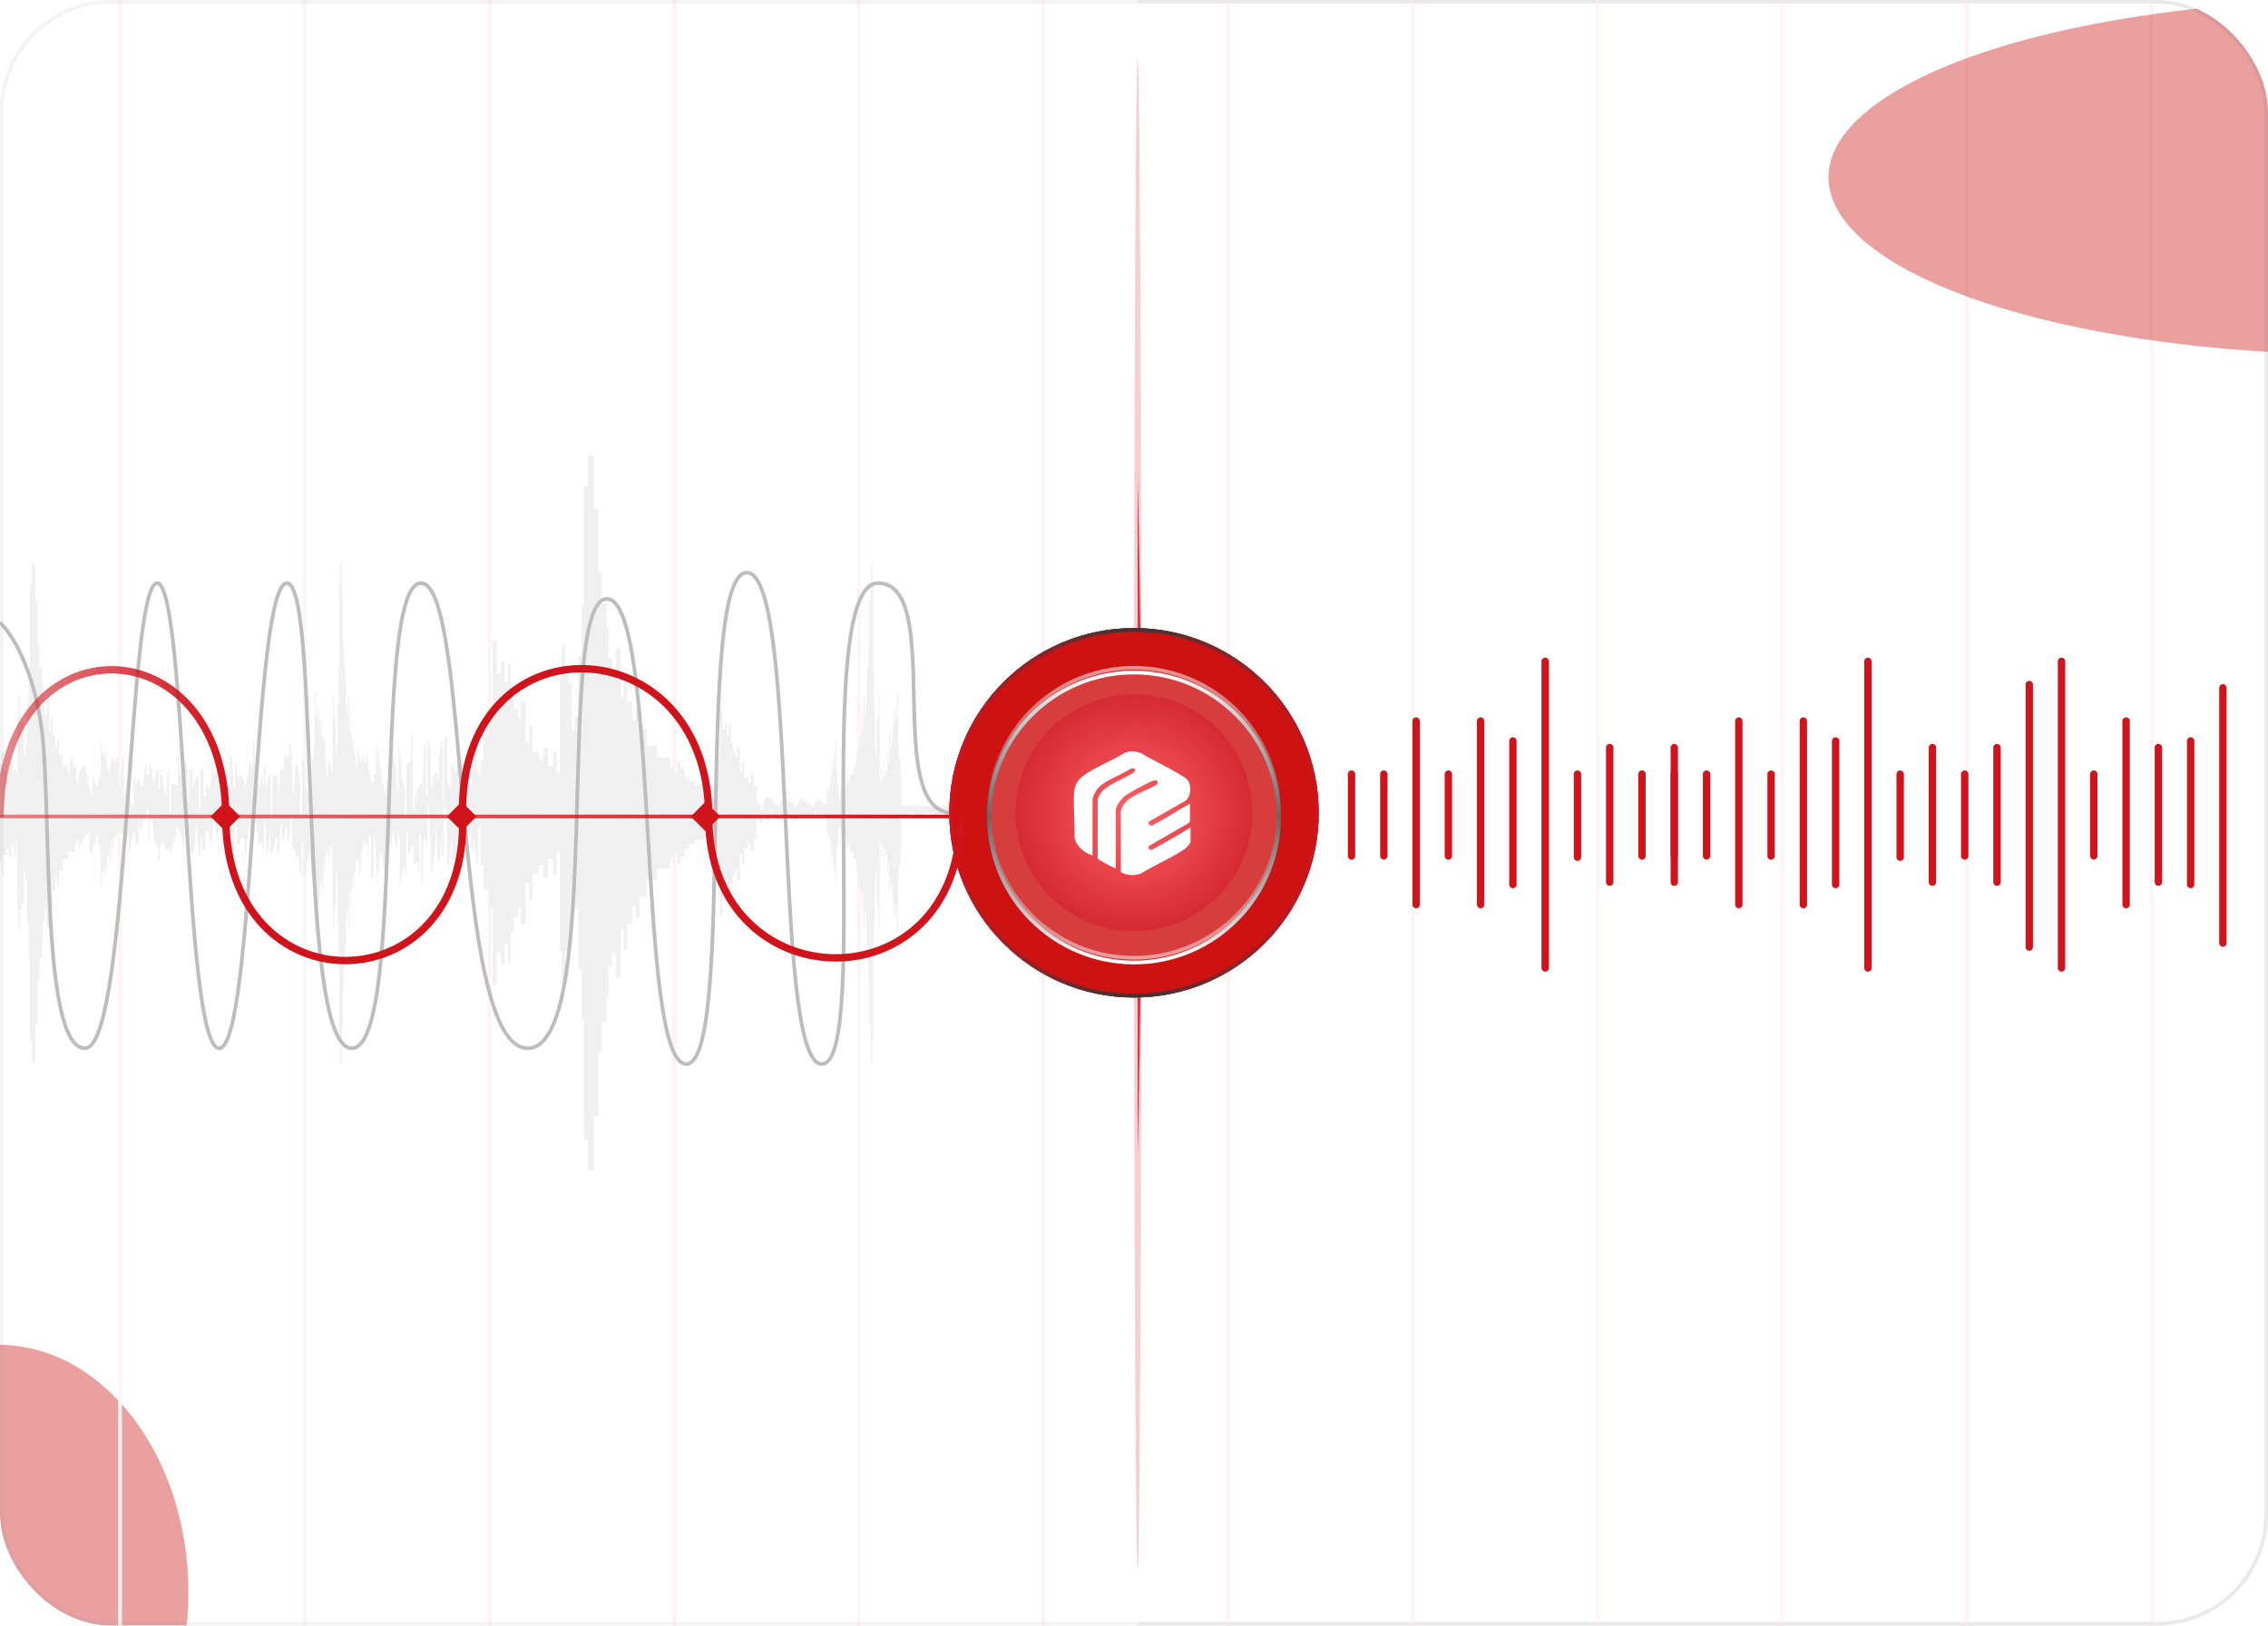 <svg width="614" height="440" viewBox="0 0 614 440" fill="none" xmlns="http://www.w3.org/2000/svg">
<g clip-path="url(#clip0_3748_34902)">
<rect width="614" height="440" rx="30" fill="white"/>
<rect x="0.5" y="0.5" width="613" height="439" rx="29.5" fill="white" stroke="#F3F4F3"/>
<g opacity="0.8" filter="url(#filter0_f_3748_34902)">
<ellipse cx="300.5" cy="220.5" rx="8.5" ry="194.5" fill="#D1131C"/>
</g>
<g clip-path="url(#clip1_3748_34902)">
<path d="M0 30C0 13.431 13.431 0 30 0H308V440H30C13.431 440 0 426.569 0 410V30Z" fill="white"/>
</g>
<ellipse cx="308" cy="220.5" rx="1" ry="204.5" fill="#D1131C" fill-opacity="0.2"/>
<g opacity="0.4" filter="url(#filter1_f_3748_34902)">
<ellipse cx="-0.5" cy="431" rx="51.5" ry="67" fill="#CE1111"/>
</g>
<line x1="32.5" y1="-87" x2="32.5" y2="527" stroke="#FEF4F4"/>
<line x1="82.5" y1="-87" x2="82.5" y2="527" stroke="#FEF4F4"/>
<line x1="132.5" y1="-87" x2="132.5" y2="527" stroke="#FEF4F4"/>
<line x1="182.5" y1="-87" x2="182.5" y2="527" stroke="#FEF4F4"/>
<line x1="232.5" y1="-87" x2="232.5" y2="527" stroke="#FEF4F4"/>
<line x1="282.5" y1="-87" x2="282.5" y2="527" stroke="#FEF4F4"/>
<line x1="332.5" y1="-87" x2="332.5" y2="527" stroke="#FEF4F4"/>
<line x1="382.5" y1="-87" x2="382.5" y2="527" stroke="#FEF4F4"/>
<line x1="432.5" y1="-87" x2="432.5" y2="527" stroke="#FEF4F4"/>
<line x1="482.5" y1="-87" x2="482.5" y2="527" stroke="#FEF4F4"/>
<line x1="532.5" y1="-87" x2="532.5" y2="527" stroke="#FEF4F4"/>
<line x1="582.5" y1="-87" x2="582.5" y2="527" stroke="#FEF4F4"/>
<path fill-rule="evenodd" clip-rule="evenodd" d="M306.668 219.574C303.023 219.597 299.376 219.579 295.73 219.575C291.604 219.585 287.478 219.595 283.351 219.604C280.579 219.656 277.807 219.708 275.035 219.755C274.979 219.756 274.922 219.701 274.865 219.672C274.616 219.675 274.366 219.678 274.116 219.681C274.031 219.754 273.948 219.888 273.859 219.889C269.74 219.959 265.621 220.011 261.503 220.079C259.181 220.118 256.859 220.165 254.54 220.245C253.954 220.265 253.103 220.633 252.846 220.494C251.172 219.586 249.868 220.24 248.601 220.763C248.006 220.478 247.469 220.221 246.985 219.989C245.865 220.342 244.852 220.662 243.877 220.97C243.413 220.593 242.987 220.247 242.408 219.776C240.771 221.508 239.1 220.524 237.394 219.911C237.061 220.292 236.792 220.6 236.479 220.959C235.198 220.704 233.969 220.459 232.938 220.254C232.455 220.554 232.089 220.783 231.722 221.011C231.067 220.067 229.528 221.515 228.809 220.603C228.798 220.59 227.976 220.936 227.549 220.922C227.08 220.907 226.629 220.667 226.089 220.501C225.935 220.867 225.792 221.205 225.671 221.491C224.527 221.651 223.734 221.573 223.611 220.794C222.666 221.265 222.632 220.22 221.706 220.42C221.573 220.63 221.406 220.913 221.228 221.196C221.145 221.179 221.037 221.162 220.99 221.144C220.99 220.541 220.99 219.938 220.99 219.335C220.85 219.328 220.73 219.33 220.605 219.34C220.535 220.2 220.46 221.06 220.39 221.92C219.089 221.133 217.94 220.661 216.285 221.239C216.085 221.606 215.851 222.034 215.648 222.406C214.769 221.827 213.94 221.28 213.228 220.81C212.534 221.318 211.822 221.834 211.144 222.331C210.383 221.807 209.866 221.43 208.974 220.841C208.974 220.561 208.974 219.957 208.974 219.352C208.88 219.345 208.775 219.343 208.671 219.348C208.507 220.365 208.347 221.382 208.135 222.7C207.643 221.991 207.382 221.612 207.058 221.146C206.689 221.819 206.401 222.345 206.113 222.871C205.966 222.85 205.818 222.829 205.671 222.808C205.574 222.39 205.477 221.972 205.328 221.328C205.106 221.791 205.008 221.995 204.901 222.219C204.598 222.062 204.365 221.941 203.882 221.69C203.79 222.703 203.719 223.501 203.647 224.298C203.55 224.299 203.453 224.3 203.357 224.301C203.116 223.373 202.875 222.445 202.544 221.168C202.052 222.061 201.726 222.637 201.409 223.213C201.305 223.206 201.229 223.199 201.088 223.192C201.088 222.475 201.088 221.758 201.088 221.042C200.994 221.039 200.917 221.036 200.827 221.033C200.665 221.614 200.507 222.195 200.345 222.776C200.23 222.76 200.118 222.745 200.003 222.729C199.78 221.974 199.558 221.218 199.336 220.463C199.15 222.11 199.732 223.799 198.636 225.523C198.439 224.13 198.26 222.857 198.08 221.584C197.932 221.589 197.783 221.594 197.634 221.599C197.393 222.129 197.146 222.658 196.905 223.188C196.768 223.178 196.629 223.168 196.488 223.158C196.488 222.43 196.488 221.702 196.488 220.974C196.3 220.976 196.115 220.978 195.925 220.98C195.852 221.831 195.782 222.682 195.704 223.59C195.408 223.424 195.239 223.327 195.032 223.211C194.786 224.538 194.552 225.803 194.266 227.352C194.032 225.774 193.843 224.491 193.654 223.208C193.478 222.564 193.302 221.921 193.127 221.277C193.011 221.286 192.895 221.295 192.779 221.303C192.72 221.931 192.663 222.559 192.589 223.346C192.129 222.464 191.794 221.782 191.418 221.1C191.418 221.889 191.418 222.678 191.418 223.592C189.963 223.285 190.05 223.883 190.04 224.388C190.017 225.546 190.032 226.705 190.032 227.863C189.364 225.939 189.034 224.019 188.724 222.098C188.655 221.667 188.654 221.232 188.622 220.798C188.567 220.802 188.511 220.806 188.456 220.809C188.272 221.621 188.088 222.434 187.905 223.246C187.756 223.233 187.607 223.221 187.458 223.209C187.41 222.67 187.361 222.133 187.313 221.594C187.217 221.593 187.12 221.592 187.024 221.59C186.964 222.465 186.903 223.339 186.842 224.214C186.641 224.209 186.439 224.205 186.237 224.2C186.131 223.438 186.028 222.677 185.923 221.915C185.72 221.921 185.504 221.927 185.316 221.933C185.316 224.192 185.316 226.45 185.316 228.709C185.129 228.707 184.996 228.705 184.837 228.703C184.522 225.869 184.216 223.036 183.901 220.202C183.744 220.207 183.579 220.212 183.439 220.217C183.439 220.582 183.439 220.946 183.439 221.31C183.439 221.68 183.439 222.05 183.439 222.408C181.608 222.63 180.802 223.18 180.774 224.22C180.74 225.454 180.76 226.688 180.76 227.922C179.688 226.109 180.161 224.061 178.044 222.485C177.853 223.016 177.66 223.546 177.467 224.082C177.195 223.788 176.912 223.49 176.637 223.193C176.513 223.205 176.398 223.218 176.257 223.23C176.257 224.881 176.257 226.533 176.257 228.278C175.647 226.685 175.04 225.228 174.328 223.454C174.156 224.092 174.078 224.398 173.946 224.891C173.265 224.137 172.722 223.533 171.981 222.712C171.769 224.507 172.079 226.051 171.761 227.557C171.557 227.553 171.353 227.549 171.15 227.545C171.077 226.7 171.001 225.854 170.929 225.009C170.797 225.015 170.671 225.022 170.53 225.029C170.53 225.902 170.53 226.776 170.53 227.649C170.483 227.651 170.395 227.653 170.326 227.655C170.175 227.126 170.027 226.597 169.822 225.878C169.358 226.271 169.179 226.424 169.088 226.502C168.613 225.335 168.134 224.158 167.6 222.844C165.083 225.477 166.808 228.331 165.895 230.935C165.685 230.927 165.461 230.92 165.273 230.912C165.273 229.134 165.273 227.356 165.273 225.578C165.132 225.582 165.054 225.586 164.948 225.59C164.854 226.268 164.757 226.946 164.663 227.624C164.433 227.617 164.202 227.61 163.973 227.602C163.67 225.124 163.367 222.646 163.064 220.168C162.919 220.75 162.661 221.33 162.649 221.912C162.6 224.198 162.638 226.484 162.638 228.77C162.481 228.77 162.316 228.77 162.175 228.769C162.175 226.195 162.175 223.621 162.175 221.047C162.034 221.046 161.913 221.046 161.786 221.045C161.568 224.167 161.346 227.289 161.128 230.41C161.047 230.409 160.964 230.408 160.883 230.406C160.751 228.564 160.617 226.722 160.485 224.88C160.372 224.789 160.258 224.697 160.145 224.605C160.107 224.641 160.036 224.676 160.035 224.712C160.029 225.705 160.03 226.698 160.03 227.691C159.841 227.694 159.652 227.698 159.462 227.701C159.334 226.75 159.221 225.799 159.073 224.85C158.816 223.204 158.537 221.559 158.268 219.914C158.229 222.877 158.19 225.84 158.151 228.803C157.903 228.808 157.654 228.812 157.406 228.818C157.192 226.717 157.401 224.594 157.264 222.49C157.103 222.493 156.965 222.497 156.777 222.501C156.777 226.156 156.777 229.811 156.777 233.467C156.261 230.875 156.129 228.285 155.965 225.696C155.931 225.157 155.697 224.624 155.556 224.088C155.556 224.728 155.556 225.367 155.556 226.006C155.369 226.012 155.166 226.019 154.971 226.025C154.717 225.105 154.462 224.185 154.208 223.265C154.065 223.708 153.863 224.146 153.789 224.593C153.559 225.992 153.365 227.394 153.165 228.795C153.09 228.793 153.022 228.79 152.928 228.787C152.928 225.629 152.928 222.471 152.928 219.314C152.787 219.313 152.566 219.312 152.38 219.312C152.398 223.253 152.439 227.195 152.417 231.136C152.414 231.646 152.11 232.156 151.943 232.666C151.563 230.396 151.592 228.172 151.544 225.948C151.533 225.413 151.27 224.88 151.122 224.347C150.956 225.089 150.789 225.831 150.623 226.574C150.515 226.563 150.408 226.553 150.3 226.543C150.13 225.542 149.961 224.541 149.791 223.54C149.648 224.074 149.418 224.606 149.38 225.143C149.312 226.089 149.361 227.038 149.361 227.986C149.165 227.99 148.969 227.993 148.773 227.996C148.115 225.414 148.713 222.775 148.202 220.182C147.987 224.247 147.772 228.312 147.558 232.378C147.146 229.912 147.172 227.453 147.128 224.994C147.117 224.402 146.876 223.812 146.742 223.221C146.583 223.693 146.319 224.163 146.286 224.64C146.216 225.672 146.265 226.707 146.265 227.741C146.109 227.741 145.953 227.741 145.798 227.741C145.798 227.065 145.832 226.388 145.76 225.716C145.749 225.619 145.224 225.545 144.936 225.461C144.79 225.996 144.538 226.53 144.517 227.067C144.46 228.578 144.497 230.091 144.497 231.603C144.39 231.603 144.283 231.603 144.175 231.603C143.94 228.646 143.705 225.689 143.47 222.732C143.366 222.734 143.261 222.737 143.156 222.739C143.156 223.196 143.157 223.654 143.156 224.111C143.156 227.694 143.165 231.276 143.141 234.859C143.138 235.296 142.95 235.734 142.85 236.171C142.659 236.154 142.46 236.138 142.272 236.121C142.272 235.665 142.272 235.21 142.272 234.754C142.272 231.963 142.297 229.171 142.256 226.38C142.248 225.893 141.984 225.407 141.838 224.92C141.725 226.984 141.613 229.048 141.499 231.112C141.354 231.111 141.209 231.11 141.064 231.109C140.88 228.672 140.695 226.236 140.511 223.799C140.361 224.332 140.091 224.864 140.084 225.397C140.045 228.842 140.066 232.287 140.066 235.733C140.066 236.31 140.066 236.887 140.066 237.464C139.503 234.92 139.284 232.378 139.201 229.835C139.119 227.289 139.182 224.742 139.182 222.195C139.081 222.196 138.98 222.198 138.879 222.199C138.656 226.921 138.429 231.643 138.205 236.365C138.076 236.366 137.954 236.366 137.813 236.366C137.813 232.388 137.813 228.409 137.813 224.431C137.719 224.432 137.622 224.433 137.524 224.434C137.292 226.828 137.062 229.223 136.83 231.617C136.791 231.618 136.753 231.619 136.714 231.621C136.511 229.862 136.308 228.104 136.104 226.345C135.246 228.934 136.281 231.584 134.965 234.127C134.816 233.943 134.776 233.763 134.767 233.581C134.612 230.658 134.471 227.736 134.291 224.814C134.269 224.463 134.011 224.118 133.87 223.77C133.87 227.209 133.87 230.648 133.87 234.087C133.729 234.087 133.581 234.086 133.434 234.086C133.434 232.649 133.524 231.209 133.422 229.775C133.319 228.329 133.917 226.833 132.556 225.447C132.556 227.886 132.556 230.326 132.556 232.765C132.462 232.765 132.383 232.766 132.301 232.766C132.086 231.173 131.873 229.58 131.657 227.987C130.884 229.839 131.805 231.776 130.256 233.571C130.256 230.354 130.256 227.137 130.256 223.92C129.974 223.918 129.752 223.916 129.504 223.914C129.379 227.579 129.519 231.251 129.189 234.915C128.829 232.601 128.715 230.288 128.556 227.977C128.519 227.439 128.284 226.905 128.143 226.369C128.143 227.834 128.143 229.299 128.143 230.763C127.955 230.761 127.768 230.758 127.58 230.756C127.58 228.83 127.58 226.904 127.58 224.981C125.609 227.288 126.699 229.793 125.987 232.185C125.16 228.366 125.698 224.52 125.192 220.694C125.009 224.064 124.817 227.435 124.634 230.805C124.461 230.804 124.294 230.803 124.107 230.802C124.107 229.292 124.107 227.782 124.107 226.271C123.731 226.73 123.702 227.184 123.702 227.639C123.701 230.291 123.733 232.944 123.683 235.596C123.672 236.235 123.408 236.871 123.259 237.509C123.163 237.499 123.068 237.489 122.972 237.48C122.792 234.117 122.613 230.754 122.434 227.391C122.325 227.392 122.217 227.393 122.109 227.393C121.899 229.829 121.69 232.264 121.48 234.7C121.339 234.699 121.196 234.698 121.056 234.697C121.056 234.26 121.056 233.823 121.056 233.387C121.056 229.385 121.075 225.383 121.04 221.381C121.034 220.693 120.799 220.006 120.67 219.318C120.619 219.23 120.617 219.142 120.665 219.053C120.597 218.915 120.533 218.778 120.342 218.39C120.22 218.889 120.164 219.107 120.117 219.326C120.117 223.502 120.117 227.678 120.117 231.853C119.976 231.854 119.788 231.855 119.647 231.855C119.647 229.828 119.647 227.801 119.647 225.774C118.99 228.567 119.833 231.405 118.543 234.16C118.393 231.428 118.417 228.697 118.375 225.966C118.367 225.435 118.11 224.904 117.968 224.374C117.965 225.631 118.058 226.893 117.94 228.146C117.687 230.822 117.325 233.493 117.008 236.166C116.703 235.949 116.641 235.732 116.635 235.515C116.503 230.03 116.377 224.544 116.249 219.059C116.195 218.661 116.141 218.262 116.087 217.864C116.004 217.864 115.929 217.865 115.847 217.866C115.797 218.352 115.751 218.839 115.704 219.326C115.704 222.477 115.704 225.628 115.704 228.779C115.517 228.778 115.376 228.777 115.235 228.776C115.235 228.145 115.235 227.514 115.235 226.882C115.047 226.884 114.907 226.886 114.748 226.888C114.594 230.988 114.438 235.089 114.284 239.189C114.18 239.189 114.061 239.188 113.968 239.188C113.968 234.695 113.968 230.202 113.968 225.71C113.827 225.709 113.686 225.709 113.545 225.709C113.545 229.081 113.545 232.454 113.545 235.827C113.404 235.828 113.264 235.83 113.123 235.831C113.123 234.971 113.123 234.11 113.123 233.014C112.7 233.41 112.554 233.577 112.384 233.743C112.222 233.745 112.043 233.747 111.902 233.749C111.902 232.03 111.902 230.311 111.902 228.592C111.762 228.6 111.639 228.607 111.514 228.614C111.303 229.457 111.075 230.3 110.865 231.143C110.715 231.135 110.588 231.127 110.4 231.12C110.4 229.041 110.4 226.963 110.4 224.885C110.259 224.885 110.119 224.885 109.931 224.884C109.931 228.792 109.931 232.7 109.931 236.609C109.79 236.606 109.602 236.605 109.461 236.603C109.461 235.879 109.461 235.155 109.461 234.431C109.368 234.434 109.324 234.437 109.257 234.44C109.018 236.026 108.777 237.612 108.537 239.198C108.436 239.197 108.334 239.195 108.232 239.194C108.232 238.736 108.232 238.278 108.232 237.82C108.231 234.049 108.248 230.277 108.211 226.506C108.205 225.975 107.934 225.445 107.786 224.915C107.78 226.306 107.774 227.697 107.769 229.088C107.564 229.092 107.359 229.095 107.154 229.099C106.894 227.78 106.639 226.46 106.379 225.141C106.263 225.146 106.128 225.151 106.035 225.155C106.035 226.49 106.035 227.825 106.035 229.16C105.941 229.17 105.855 229.18 105.767 229.19C105.643 228.96 105.518 228.73 105.394 228.5C105.286 228.499 105.176 228.498 105.067 228.496C104.754 232.331 104.439 236.165 104.125 240C104.002 235.754 104.006 231.521 102.129 227.459C102.078 227.696 101.997 228.027 101.867 228.625C101.592 227.299 101.388 226.265 101.153 225.231C101.153 229.301 101.153 233.37 101.153 237.439C100.918 237.438 100.683 237.438 100.402 237.437C100.402 233.721 100.402 230.005 100.402 226.29C100.214 226.29 100.026 226.29 99.792 226.291C99.792 228.552 99.792 230.814 99.792 233.075C99.228 230.258 99.903 227.372 98.203 224.731C97.993 228.578 97.789 232.514 97.575 236.431C97.426 236.431 97.257 236.431 97.116 236.431C97.116 233.345 97.116 230.248 97.116 227.156C96.975 227.157 96.834 227.158 96.647 227.159C96.647 228.271 96.647 229.384 96.647 230.496C96.6 230.494 96.516 230.492 96.448 230.49C96.213 228.902 95.982 227.315 95.748 225.728C95.402 226.192 95.453 226.65 95.389 227.102C95.326 227.546 95.148 227.983 95.02 228.423C94.854 228.415 94.689 228.407 94.523 228.398C94.299 227.949 94.076 227.499 93.853 227.05C93.71 227.052 93.567 227.054 93.424 227.056C93.308 228.229 93.192 229.403 93.076 230.576C92.745 228.869 92.776 227.165 92.726 225.463C92.71 224.925 92.476 224.391 92.341 223.855C92.181 228.635 92.023 233.415 91.856 238.194C91.847 238.427 91.773 238.658 91.724 238.89C91.609 238.885 91.483 238.88 91.389 238.875C91.389 234.687 91.389 230.499 91.389 226.311C91.295 226.311 91.218 226.311 91.139 226.312C90.98 229.769 90.824 233.227 90.665 236.685C90.498 236.683 90.309 236.682 90.169 236.68C90.169 230.892 90.169 225.104 90.169 219.315C90.122 219.228 90.113 219.141 90.164 219.054C90.097 218.909 90.025 218.765 89.836 218.359C89.711 218.876 89.654 219.101 89.6 219.326C89.618 220.489 89.645 221.651 89.65 222.814C89.657 224.536 89.564 226.259 89.666 227.978C89.771 229.734 87.553 231.097 87.726 232.85C87.734 232.93 87.446 233.023 86.977 233.275C86.977 230.445 86.977 227.8 86.977 225.156C86.883 225.157 86.74 225.158 86.616 225.159C86.393 228.534 86.174 231.91 85.951 235.285C85.909 235.284 85.871 235.283 85.83 235.282C85.597 232.39 85.367 229.499 85.134 226.607C84.996 226.61 84.865 226.613 84.724 226.616C84.724 230.717 84.724 234.818 84.724 238.919C84.63 238.919 84.543 238.92 84.454 238.92C84.219 236.205 83.985 233.49 83.729 230.525C83.464 231.827 83.25 232.865 83.039 233.902C82.874 235.01 83.409 236.185 82.048 237.511C82.048 234.146 82.048 231.088 82.048 228.03C81.907 228.031 81.766 228.033 81.673 228.034C81.673 230.999 81.673 233.964 81.673 236.928C81.579 236.93 81.505 236.931 81.425 236.933C81.195 235.15 80.961 233.367 80.73 231.585C80.66 231.582 80.588 231.579 80.517 231.575C80.414 231.965 80.31 232.355 80.207 232.745C79.855 231.841 80.337 230.789 79.741 230.121C78.849 229.122 79.08 228.169 79.046 227.189C78.978 225.28 79.054 223.369 79.017 221.46C79.008 220.962 78.803 220.465 78.688 219.967C78.656 221.314 78.674 222.661 78.579 224.005C78.485 225.319 78.285 226.629 78.127 227.94C77.976 227.935 77.823 227.929 77.683 227.924C77.683 226.543 77.683 225.162 77.683 223.781C77.589 223.779 77.505 223.777 77.421 223.775C77.174 225.1 76.927 226.425 76.681 227.75C76.577 227.747 76.462 227.743 76.368 227.74C76.368 226.129 76.368 224.519 76.368 222.909C76.274 222.909 76.204 222.908 76.124 222.908C75.902 225.551 75.685 228.193 75.463 230.836C75.309 230.835 75.148 230.834 75.007 230.834C75.007 229.505 75.007 228.175 75.007 226.845C74.913 226.849 74.816 226.852 74.724 226.856C74.652 227.035 74.577 227.214 74.504 227.392C74.396 227.942 74.302 228.492 74.172 229.039C74.032 229.629 73.844 230.215 73.684 230.803C73.518 230.793 73.364 230.782 73.176 230.771C73.176 229.206 73.176 227.641 73.176 226.075C73.129 226.079 73.07 226.082 73.011 226.086C72.788 228.293 72.572 230.5 72.349 232.706C71.96 229.444 71.988 226.191 71.947 222.939C71.941 222.476 71.627 222.014 71.486 221.551C71.486 224.343 71.486 227.136 71.486 229.928C71.392 229.929 71.276 229.929 71.174 229.929C71.119 229.263 71.06 228.597 70.98 227.622C70.698 228.164 70.576 228.395 70.457 228.625C70.335 228.622 70.211 228.619 70.089 228.616C69.802 226.345 69.514 224.074 69.227 221.802C69.083 221.793 68.939 221.783 68.795 221.773C68.462 222.838 68.128 223.903 67.765 225.065C67.61 224.778 67.486 224.547 67.259 224.125C67.008 227.03 66.783 229.742 66.549 232.453C66.44 232.451 66.323 232.448 66.229 232.446C66.229 230.592 66.229 228.738 66.229 226.884C64.211 226.918 65.353 228.134 64.587 228.68C64.413 228.555 64.149 228.456 64.148 228.355C64.104 225.345 64.084 222.335 64.063 219.324C64.006 218.861 63.948 218.399 63.891 217.936C63.808 217.94 63.725 217.944 63.642 217.949C63.597 218.407 63.553 218.866 63.508 219.325C63.514 223.377 63.521 227.429 63.515 231.481C63.515 231.608 63.377 231.737 63.286 231.86C63.26 231.896 63.178 231.921 63.113 231.939C63.048 231.956 62.972 231.958 62.678 231.994C62.678 229.976 62.707 227.983 62.659 225.99C62.645 225.455 62.395 224.922 62.254 224.389C62.244 225.456 62.323 226.528 62.188 227.589C62.12 228.119 61.657 228.629 61.375 229.148C61.18 229.12 60.972 229.092 60.784 229.064C60.784 227.483 60.784 225.901 60.784 224.32C60.55 224.459 60.507 224.596 60.449 224.725C60.403 224.827 60.314 224.92 60.243 225.017C60.136 225.01 60.031 225.004 59.924 224.998C59.758 223.948 59.592 222.898 59.425 221.848C59.383 221.852 59.341 221.857 59.299 221.86C59.072 223.821 58.846 225.781 58.619 227.741C58.258 225.748 58.288 223.762 58.238 221.776C58.225 221.245 57.968 220.717 57.824 220.188C57.69 222.701 57.556 225.215 57.423 227.728C57.208 227.733 56.994 227.738 56.779 227.742C56.68 226.806 56.581 225.869 56.481 224.933C55.221 225.056 55.629 225.699 55.61 226.149C55.552 227.501 55.589 228.855 55.589 230.209C55.378 230.214 55.167 230.219 54.956 230.224C54.834 229.097 54.716 227.969 54.595 226.842C54.497 226.842 54.401 226.842 54.307 226.842C54.307 228.534 54.307 230.226 54.307 231.918C54.166 231.918 54.047 231.919 53.919 231.92C53.69 228.847 53.459 225.773 53.231 222.7C53.197 222.703 53.163 222.705 53.13 222.708C52.911 225.51 52.692 228.311 52.474 231.112C52.261 231.118 52.047 231.124 51.834 231.13C51.343 229.349 51.866 227.506 51.162 225.715C51.162 226.561 51.162 227.407 51.162 228.253C51.068 228.251 50.979 228.25 50.888 228.248C50.734 226.564 50.591 224.879 50.438 223.194C50.238 223.199 50.035 223.203 49.847 223.207C49.847 225.272 49.847 227.336 49.847 229.401C49.237 227.503 49.307 225.546 48.062 223.763C47.895 223.776 47.735 223.788 47.547 223.8C47.547 224.727 47.547 225.654 47.547 226.58C47.313 227.086 46.908 227.581 46.781 228.1C46.542 229.08 46.449 230.075 46.295 231.064C45.907 230.655 45.92 229.936 45.686 229.902C43.945 229.652 44.676 228.859 44.619 228.239C44.404 228.199 44.007 228.114 44.001 228.125C43.721 228.586 43.303 229.048 43.26 229.524C43.155 230.677 43.226 231.836 43.226 232.993C42.834 232.811 42.788 232.631 42.784 232.451C42.753 231.242 43.286 229.881 42.585 228.857C41.283 226.957 41.526 225.054 41.428 223.122C41.41 222.747 41.249 222.375 41.157 222.001C40.958 222.01 40.788 222.02 40.553 222.029C40.553 223.819 40.553 225.609 40.553 227.399C40.459 227.397 40.319 227.396 40.178 227.394C40.178 224.704 40.178 222.014 40.178 219.324C39.99 219.324 39.802 219.323 39.614 219.322C39.614 220.265 39.614 221.208 39.614 222.466C39.286 222.019 39.191 221.896 38.968 221.6C38.676 222.713 38.43 223.678 38.177 224.643C38.059 224.637 37.925 224.631 37.831 224.625C37.831 223.702 37.831 222.778 37.831 221.854C37.455 222.974 37.533 224.087 37.448 225.195C37.368 226.239 37.83 227.34 37.109 228.333C36.931 228.326 36.751 228.319 36.563 228.311C36.563 227.262 36.563 226.212 36.563 225.162C36.516 225.162 36.401 225.162 36.315 225.162C35.876 227.013 35.446 228.864 35.007 230.715C34.928 230.713 34.873 230.711 34.779 230.708C34.779 228.954 34.779 227.2 34.779 225.446C34.357 226.265 34.449 227.09 34.357 227.907C34.27 228.687 34.01 229.459 33.78 230.437C32.841 228.443 34.59 226.444 32.362 224.681C32.211 225.07 32.107 225.338 32.017 225.569C30.427 224.358 30.877 222.935 30.833 221.565C30.81 220.821 30.815 220.076 30.807 219.331C30.678 219.321 30.55 219.327 30.424 219.349C30.023 220.885 29.617 222.422 29.215 223.958C29.038 223.956 28.865 223.954 28.677 223.952C28.677 222.698 28.677 221.445 28.677 220.191C28.49 220.194 28.302 220.196 28.114 220.199C28.114 222.51 28.114 224.82 28.114 227.131C28.02 227.13 27.951 227.129 27.869 227.128C27.533 226.206 27.197 225.284 26.86 224.362C26.841 224.641 27 225.023 26.772 225.18C25.69 225.924 26.121 226.819 25.942 227.66C25.791 228.37 25.319 229.051 25.109 229.76C24.983 230.185 25.086 230.639 25.086 231.08C24.918 231.088 24.749 231.096 24.581 231.104C24.457 230.578 24.241 230.053 24.225 229.525C24.169 227.665 24.184 225.805 24.159 223.944C24.158 223.891 24.014 223.838 24.009 223.835C23.677 224.093 23.34 224.355 22.759 224.808C22.369 223.678 22.093 222.876 21.782 221.973C21.53 223.136 21.295 224.188 21.066 225.241C20.914 225.234 20.792 225.227 20.604 225.22C20.604 224.269 20.604 223.319 20.604 222.368C20.463 222.368 20.322 222.368 20.181 222.368C20.181 223.31 20.181 224.253 20.181 225.196C20.134 225.194 20.047 225.192 19.973 225.19C19.782 224.435 19.598 223.68 19.408 222.924C19.21 222.939 19.008 222.953 18.82 222.967C18.82 223.796 18.82 224.626 18.82 225.456C18.726 225.453 18.639 225.451 18.549 225.448C18.479 224.895 18.42 224.342 18.35 223.79C18.221 223.794 18.069 223.798 17.975 223.802C17.975 224.734 17.975 225.666 17.975 226.598C17.834 226.596 17.768 226.594 17.671 226.593C17.606 225.933 17.536 225.273 17.471 224.613C17.11 225.719 16.939 226.819 16.641 227.905C16.584 228.113 16.015 228.266 15.684 228.444C15.481 228.245 15.277 228.046 15.066 227.838C14.784 228.189 14.511 228.524 14.24 228.86C14.141 228.846 14.032 228.833 13.938 228.82C13.938 227.426 13.938 226.032 13.938 224.638C13.845 224.64 13.769 224.641 13.683 224.643C13.617 225.031 13.552 225.418 13.487 225.806C12.254 223.669 12.836 221.481 12.758 219.317C12.71 219.228 12.711 219.14 12.761 219.052C12.718 218.407 12.674 217.762 12.631 217.117C12.488 217.853 12.342 218.589 12.202 219.325C12.202 221.707 12.202 224.088 12.202 226.47C11.967 226.478 11.757 226.486 11.535 226.494C11.451 225.487 11.368 224.481 11.284 223.474C11.22 223.477 11.157 223.479 11.093 223.482C10.983 223.713 10.873 223.944 10.722 224.259C10.54 223.926 10.419 223.697 10.294 223.468C10.193 223.477 10.089 223.486 9.996 223.494C9.996 225.462 9.996 227.429 9.996 229.397C9.855 229.409 9.746 229.42 9.623 229.432C9.021 228.29 8.418 227.148 7.816 226.007C6.359 227.87 7.359 229.95 6.784 232.002C6.497 231.41 6.251 230.915 6.012 230.419C5.871 230.433 5.724 230.446 5.583 230.46C5.583 231.879 5.583 233.298 5.583 234.716C5.396 234.723 5.238 234.73 5.063 234.737C4.954 234.168 4.758 233.6 4.752 233.03C4.72 230.002 4.738 226.974 4.738 223.946C4.738 223.528 4.738 223.11 4.738 222.691C4.598 222.694 4.41 222.697 4.222 222.7C4.222 225.403 4.222 228.105 4.222 230.807C4.175 230.806 4.092 230.805 4.021 230.804C3.811 228.07 3.608 225.336 3.39 222.493C1.29 223.191 2.569 224.372 1.852 225.201C1.573 224.693 1.313 224.231 1.06 223.77C0.943 223.778 0.842 223.786 0.701 223.794C0.701 225.384 0.701 226.974 0.701 228.564C0.608 228.569 0.51 228.573 0.412 228.577C-0.027 228.016 -0.472 227.454 -1.082 226.663C-1.082 227.633 -1.082 228.373 -1.082 229.113C-3.054 228.979 -1.829 230.187 -2.433 230.478C-2.858 230.444 -3.353 230.393 -3.358 230.406C-3.488 230.809 -3.631 231.218 -3.646 231.627C-3.684 232.643 -3.658 233.66 -3.658 234.677C-3.754 234.674 -3.85 234.671 -3.946 234.668C-4.183 233.173 -4.42 231.677 -4.677 230.057C-4.943 230.324 -5.073 230.454 -5.36 230.742C-5.593 227.66 -5.813 224.764 -6.032 221.868C-6.109 221.87 -6.186 221.872 -6.262 221.875C-6.301 222.419 -6.34 222.963 -6.379 223.507C-6.47 223.509 -6.561 223.511 -6.652 223.513C-6.713 222.756 -6.775 222 -6.836 221.244C-6.925 221.243 -7.013 221.242 -7.101 221.241C-7.165 221.91 -7.232 222.58 -7.297 223.249C-7.415 223.249 -7.513 223.25 -7.654 223.25C-7.654 222.318 -7.654 221.385 -7.654 220.453C-7.795 220.454 -7.982 220.455 -8.123 220.456C-8.123 222.572 -8.123 224.687 -8.123 226.802C-8.217 226.799 -8.302 226.796 -8.386 226.793C-8.624 225.146 -8.867 223.499 -9.105 221.851C-9.16 221.856 -9.218 221.861 -9.273 221.866C-10.12 225.857 -10.975 229.848 -11.821 233.839C-11.916 233.839 -12.019 233.839 -12.113 233.838C-12.113 230.025 -12.113 226.212 -12.113 222.399C-12.441 222.578 -12.501 222.757 -12.507 222.937C-12.659 227.771 -12.801 232.606 -12.955 237.441C-12.964 237.728 -13.038 238.014 -13.082 238.301C-13.387 237.134 -13.368 235.977 -13.398 234.82C-13.406 234.508 -13.511 233.938 -13.651 233.928C-15.214 233.817 -14.688 233.078 -14.694 232.565C-14.732 229.444 -14.711 226.323 -14.72 223.202C-14.721 222.85 -14.784 222.498 -14.819 222.146C-15.157 222.622 -15.128 223.085 -15.166 223.545C-15.202 223.992 -15.303 224.437 -15.377 224.883C-15.574 224.871 -15.774 224.858 -15.962 224.845C-15.962 223.837 -15.962 222.829 -15.962 221.557C-18.45 223.499 -16.76 225.584 -17.746 227.406C-17.746 224.713 -17.746 222.019 -17.746 219.326C-17.793 218.755 -17.846 218.183 -17.898 217.611C-17.987 217.612 -18.073 217.612 -18.162 217.612C-18.211 218.183 -18.26 218.754 -18.309 219.326C-18.297 220.859 -18.063 222.403 -18.458 223.917C-18.642 223.914 -18.827 223.911 -19.011 223.908C-19.087 223.575 -19.169 223.242 -19.245 222.909C-19.369 222.915 -19.482 222.921 -19.623 222.927C-19.623 225.559 -19.623 228.191 -19.623 230.823C-19.764 230.824 -19.858 230.825 -19.999 230.825C-19.999 230.054 -19.999 229.283 -19.999 228.512C-20.093 228.511 -20.168 228.509 -20.248 228.508C-20.469 229.358 -20.684 230.208 -20.905 231.058C-21.058 231.048 -21.219 231.037 -21.36 231.027C-21.36 229.922 -21.36 228.817 -21.36 227.712C-21.454 227.712 -21.536 227.711 -21.619 227.71C-21.855 230.677 -22.098 233.643 -22.334 236.61C-22.461 236.607 -22.58 236.603 -22.721 236.6C-22.721 233.447 -22.721 230.294 -22.721 227.141C-23.519 228.685 -22.467 230.373 -23.869 231.855C-24.002 229.29 -23.98 226.732 -24.02 224.175C-24.028 223.686 -24.279 223.2 -24.418 222.712C-24.493 223.074 -24.568 223.435 -24.644 223.796C-26.105 222.237 -25.695 220.62 -25.731 219.033C-25.914 219.131 -26.101 219.228 -26.288 219.326C-26.288 222.478 -26.288 225.629 -26.288 228.781C-26.382 228.782 -26.529 228.784 -26.654 228.785C-26.864 227.491 -27.069 226.197 -27.279 224.904C-27.332 224.904 -27.382 224.904 -27.434 224.905C-27.513 225.465 -27.591 226.026 -27.67 226.587C-27.746 226.583 -27.822 226.579 -27.898 226.576C-27.952 225.906 -28.005 225.236 -28.059 224.566C-28.171 224.531 -28.282 224.496 -28.394 224.461C-28.542 224.715 -28.686 224.97 -28.834 225.225C-29.004 225.153 -29.199 225.082 -29.34 225.01C-29.34 224.327 -29.34 223.644 -29.34 222.961C-29.48 222.959 -29.587 222.956 -29.708 222.954C-30.064 226.289 -30.424 229.624 -30.78 232.959C-30.893 232.956 -31.03 232.952 -31.123 232.949C-31.123 230.636 -31.123 228.322 -31.123 226.009C-31.217 226.008 -31.311 226.007 -31.452 226.007C-31.452 226.96 -31.452 227.914 -31.452 228.694C-32.203 229 -32.672 229.206 -33.283 229.452C-33.283 227.179 -33.283 224.948 -33.283 222.716C-33.658 224.104 -34.011 225.491 -34.395 226.971C-35.023 225.808 -34.034 224.55 -35.536 223.563C-35.536 226.152 -35.536 228.741 -35.536 231.33C-35.911 230.662 -35.543 229.735 -36.107 229.37C-37.193 228.666 -37.132 227.922 -37.179 227.124C-37.179 225.969 -37.179 224.814 -37.179 223.625C-39.573 223.944 -38.02 225.154 -38.914 225.88C-38.998 225.119 -39.077 224.448 -39.151 223.776C-39.306 223.78 -39.464 223.784 -39.62 223.788C-39.767 226.785 -39.916 229.782 -40.042 232.35C-40.817 229.094 -41.691 225.431 -42.563 221.769C-42.669 221.775 -42.775 221.782 -42.881 221.789C-42.983 222.295 -43.086 222.802 -43.188 223.309C-43.389 223.311 -43.591 223.313 -43.792 223.315C-43.845 221.886 -43.898 220.458 -43.95 219.029C-44.054 219.037 -44.157 219.044 -44.261 219.052C-44.309 219.139 -44.357 219.227 -44.405 219.314C-44.442 220.658 -44.042 222.025 -44.645 223.337C-44.835 223.334 -45.017 223.33 -45.205 223.327C-45.205 222.261 -45.205 221.195 -45.205 220.129C-45.346 220.131 -45.487 220.133 -45.628 220.135C-45.628 220.911 -45.628 221.687 -45.628 222.565C-46.285 222.413 -46.694 222.309 -47.189 222.19C-47.38 222.772 -47.548 223.268 -47.711 223.765C-47.87 223.756 -48.031 223.747 -48.19 223.738C-48.268 222.924 -48.354 222.109 -48.458 221.028C-49.203 222.376 -48.115 223.629 -49.758 224.603C-49.758 223.964 -49.758 223.325 -49.758 222.686C-49.852 222.689 -49.937 222.692 -50.03 222.695C-50.079 223.18 -50.125 223.666 -50.174 224.152C-50.305 224.161 -50.434 224.171 -50.565 224.18C-50.925 223.03 -51.284 221.88 -51.653 220.702C-52.089 220.814 -52.45 220.907 -52.919 221.028C-53.078 220.626 -53.206 220.301 -53.335 219.976C-53.434 220.074 -53.533 220.172 -53.632 220.27C-54.026 220.188 -54.42 220.106 -54.608 220.066C-55.041 220.402 -55.359 220.889 -55.816 220.948C-56.583 221.048 -56.788 222.083 -57.917 221.446C-58.515 222.623 -59.473 221.802 -59.97 221.494C-61.405 220.604 -62.655 219.988 -63.793 219.865C-64.22 220.147 -64.662 220.439 -65.205 220.798C-65.447 220.529 -65.614 220.343 -65.781 220.158C-67.348 220.669 -67.787 220.625 -69.571 220.246C-70.703 220.005 -71.96 219.776 -73.116 219.845C-75.728 220 -78.293 219.916 -80.875 219.702C-81.595 219.642 -82.352 219.658 -83.071 219.728C-84.577 219.874 -86.042 220.168 -87.566 219.69C-87.91 219.582 -88.531 219.81 -89 219.884C-89 219.697 -89 219.511 -89 219.325C-89 219.232 -89 219.138 -89 219.045C-89 218.952 -89 218.859 -89 218.766C-86.841 218.327 -84.718 218.317 -82.514 218.684C-81.555 218.843 -80.477 218.76 -79.46 218.712C-78.999 218.69 -78.352 218.564 -78.151 218.35C-77.623 217.784 -76.913 217.973 -76.239 218.052C-74.516 218.253 -72.806 218.494 -71.088 218.708C-70.138 218.826 -69.418 218.719 -68.939 218.069C-68.749 217.811 -67.719 217.498 -67.557 217.582C-66.313 218.229 -64.757 217.374 -63.517 217.971C-63.354 218.049 -62.734 217.749 -62.578 217.701C-61.88 218.102 -61.287 218.442 -60.377 218.963C-59.84 217.97 -59.445 217.24 -59.029 216.472C-58.966 216.803 -58.903 217.136 -58.792 217.717C-58.561 217.25 -58.457 217.039 -58.316 216.753C-57.731 216.784 -56.921 217.636 -56.502 216.308C-56.324 216.945 -56.242 217.234 -56.162 217.523C-56.047 217.569 -55.932 217.615 -55.817 217.661C-55.795 217.472 -55.767 217.283 -55.744 217.095C-55.628 217.147 -55.532 217.199 -55.391 217.251C-55.391 217.48 -55.391 217.708 -55.391 217.937C-55.156 217.346 -54.925 216.755 -54.563 215.849C-54.244 216.555 -54.053 216.984 -53.731 217.698C-53.636 216.838 -53.576 216.277 -53.524 215.799C-52.644 216.445 -51.8 217.066 -50.821 217.785C-50.498 216.951 -50.208 216.176 -49.908 215.401C-49.808 215.411 -49.712 215.422 -49.618 215.432C-49.618 216.63 -49.618 217.829 -49.618 219.027L-49.423 219.03L-49.23 219.019C-48.98 217.812 -49.712 216.521 -48.256 215.4C-48.256 216.165 -48.256 216.931 -48.256 217.696C-48.209 217.696 -48.142 217.696 -48.084 217.696C-47.86 216.557 -47.638 215.418 -47.395 214.182C-46.92 215.152 -46.523 215.965 -46.126 216.777C-45.914 215.66 -45.695 214.543 -45.483 213.426C-45.392 213.426 -45.299 213.427 -45.205 213.427C-45.205 214.375 -45.205 215.324 -45.205 216.272C-45.111 216.274 -45.025 216.275 -44.932 216.277C-44.684 215.253 -44.439 214.228 -44.192 213.203C-43.918 214.07 -43.978 214.932 -43.901 215.79C-43.838 216.502 -43.616 217.209 -43.464 217.918C-43.22 216.836 -44.172 215.59 -42.317 214.699C-42.041 215.308 -41.78 215.91 -41.507 216.511C-41.39 216.499 -41.263 216.488 -41.169 216.476C-41.169 215.068 -41.169 213.661 -41.169 212.254C-39.807 213.327 -40.781 214.583 -40.12 215.848C-39.856 214.035 -39.612 212.362 -39.369 210.689C-39.234 210.694 -39.103 210.699 -38.962 210.704C-38.962 211.624 -38.962 212.544 -38.962 213.464C-38.822 213.463 -38.681 213.461 -38.54 213.459C-38.54 212.236 -38.54 211.013 -38.54 209.79C-38.399 209.791 -38.258 209.792 -38.118 209.793C-38.118 211.202 -38.118 212.611 -38.118 214.02C-38.024 214.021 -37.895 214.021 -37.78 214.022C-37.728 213.536 -37.68 213.05 -37.628 212.564C-37.26 213.101 -37.312 213.639 -37.249 214.171C-37.158 214.942 -36.991 215.708 -36.85 216.476C-36.85 214.444 -36.85 212.411 -36.85 210.379C-36.663 210.377 -36.457 210.376 -36.26 210.375C-36.17 213.355 -36.081 216.335 -35.991 219.314C-35.935 219.613 -35.879 219.911 -35.823 220.209C-35.741 220.211 -35.66 220.212 -35.578 220.213C-35.535 219.922 -35.492 219.632 -35.449 219.341C-35.347 216.437 -35.919 213.514 -34.75 210.637C-34.617 211.09 -34.617 211.542 -34.617 211.994C-34.616 214.134 -34.625 216.274 -34.605 218.413C-34.601 218.817 -34.483 219.221 -34.417 219.624C-34.334 219.568 -34.242 219.516 -34.172 219.454C-34.131 219.419 -34.126 219.367 -34.105 219.322C-33.991 217.825 -33.877 216.327 -33.763 214.829C-33.655 214.829 -33.546 214.83 -33.438 214.83C-33.188 215.953 -32.938 217.076 -32.688 218.199C-32.557 218.192 -32.438 218.185 -32.297 218.178C-32.297 216.245 -32.297 214.311 -32.297 212.238C-31.781 213.426 -31.323 214.441 -30.917 215.358C-30.22 213.894 -29.491 212.368 -28.764 210.841C-28.218 211.356 -28.021 211.844 -28 212.336C-27.95 213.499 -28.018 214.664 -27.953 215.827C-27.916 216.506 -27.697 217.181 -27.556 217.857C-27.556 214.626 -27.556 211.395 -27.556 208.164C-27.462 208.163 -27.331 208.162 -27.213 208.161C-26.977 210.399 -26.751 212.638 -26.515 214.876C-26.405 214.876 -26.289 214.875 -26.195 214.875C-26.195 213.386 -26.195 211.897 -26.195 210.408C-26.008 210.409 -25.871 210.409 -25.712 210.409C-25.579 212.434 -25.443 214.459 -25.31 216.485C-24.947 215.379 -24.583 214.274 -24.192 213.085C-23.989 215.234 -23.795 217.285 -23.601 219.336C-23.548 219.793 -23.495 220.25 -23.442 220.707C-23.357 220.702 -23.268 220.697 -23.183 220.692C-23.14 220.236 -23.097 219.781 -23.05 219.325C-23.05 215.962 -23.05 212.6 -23.05 209.238C-22.44 211.024 -22.826 212.833 -21.906 214.637C-21.167 216.087 -21.429 217.74 -21.246 219.303L-21.12 219.298L-20.993 219.3C-20.962 217.812 -20.965 216.324 -20.875 214.838C-20.852 214.453 -20.666 213.807 -20.337 213.745C-19.349 213.56 -19.602 213.138 -19.591 212.764C-19.562 211.786 -19.581 210.807 -19.581 209.828C-19.473 209.833 -19.366 209.837 -19.258 209.841C-19.168 210.036 -19.08 210.231 -18.99 210.426C-18.841 210.418 -18.685 210.409 -18.544 210.401C-18.544 207.962 -18.544 205.523 -18.544 203.084C-18.309 203.085 -18.075 203.085 -17.887 203.086C-17.887 206.53 -17.887 209.974 -17.887 213.417C-17.699 213.415 -17.511 213.412 -17.324 213.41C-17.324 210.632 -17.324 207.853 -17.324 205.075C-17.23 205.071 -17.125 205.066 -17.022 205.061C-16.599 206.849 -16.18 208.636 -15.765 210.389C-15.664 210.283 -15.53 210.142 -15.156 209.753C-14.918 211.152 -14.722 212.313 -14.524 213.473C-14.471 213.473 -14.418 213.474 -14.364 213.474C-14.305 212.715 -14.246 211.956 -14.186 211.196C-12.966 213.886 -13.503 216.615 -13.434 219.326C-13.387 219.9 -13.339 220.473 -13.292 221.047C-13.202 221.046 -13.113 221.045 -13.024 221.044C-12.977 220.469 -12.931 219.893 -12.885 219.318C-12.819 216.698 -12.743 214.077 -12.677 211.457C-12.461 211.458 -12.254 211.458 -12.019 211.459C-12.019 213.528 -12.019 215.603 -12.019 217.68C-11.879 217.68 -11.738 217.68 -11.597 217.68C-11.597 215.247 -11.597 212.823 -11.597 210.4C-11.409 210.397 -11.26 210.394 -11.092 210.391C-10.915 211.792 -10.748 213.192 -10.571 214.593C-10.472 214.591 -10.377 214.591 -10.283 214.589C-10.283 212.45 -10.283 210.31 -10.283 208.17C-10.142 208.169 -10.076 208.168 -9.977 208.167C-9.886 208.625 -9.783 209.083 -9.691 209.541C-9.564 209.536 -9.438 209.53 -9.297 209.524C-9.297 208.242 -9.297 206.959 -9.297 205.676C-9.25 205.682 -9.192 205.687 -9.136 205.692C-8.928 206.522 -8.733 207.352 -8.524 208.181C-8.355 208.173 -8.17 208.165 -8.03 208.156C-8.03 207.324 -8.03 206.492 -8.03 205.659C-7.842 205.661 -7.701 205.663 -7.56 205.665C-7.56 206.88 -7.56 208.096 -7.56 209.599C-7.232 209.145 -7.109 208.99 -6.97 208.803C-6.799 209.038 -6.664 209.226 -6.503 209.446C-6.351 209.204 -6.23 209.01 -6.108 208.815C-5.943 208.822 -5.778 208.83 -5.613 208.837C-5.164 211.721 -5.588 214.629 -5.381 217.52C-5.25 217.03 -5.016 216.541 -5.006 216.05C-4.963 213.967 -4.988 211.883 -4.988 209.799C-3.448 212.376 -4.502 215.07 -3.892 217.978C-3.195 215.658 -4.321 213.519 -2.819 211.539C-2.819 214.134 -2.819 216.729 -2.819 219.324C-2.819 220.436 -2.819 221.547 -2.819 222.658C-2.631 222.656 -2.444 222.655 -2.256 222.653C-2.256 221.544 -2.256 220.435 -2.256 219.325C-2.256 216.358 -2.256 213.39 -2.256 210.423C-2.115 210.421 -1.931 210.419 -1.764 210.417C-1.581 211.961 -1.392 213.504 -1.209 215.048C-0.109 213.866 -1.223 212.521 0.373 211.127C0.373 212.76 0.373 214.082 0.373 215.404C0.748 214.292 0.704 213.182 0.81 212.079C0.911 211.021 0.279 209.896 1.64 208.915C1.64 209.971 1.64 211.027 1.64 212.083C2.954 209.902 3.031 207.635 3.006 205.36C3.165 205.364 3.33 205.368 3.471 205.372C3.471 206.766 3.471 208.161 3.471 209.787C3.846 209.32 4.044 209.112 4.389 208.705C4.574 209.104 4.711 209.269 4.719 209.437C4.872 212.731 5.01 216.025 5.151 219.319C5.331 219.228 5.507 219.138 5.686 219.047C5.771 216.148 5.161 213.229 6.522 210.357C6.522 212.416 6.522 214.475 6.522 216.534C6.663 216.534 6.803 216.534 6.944 216.534C6.944 213.633 6.944 210.732 6.944 207.831C7.132 207.827 7.353 207.823 7.555 207.82C7.758 210.917 7.974 214.015 8.177 217.112C8.372 217.109 8.54 217.106 8.775 217.103C8.775 214.764 8.775 212.424 8.775 210.085C8.822 210.085 8.904 210.085 8.974 210.085C9.152 210.477 9.325 210.869 9.502 211.261C9.668 211.248 9.808 211.235 9.995 211.223C9.995 209.818 9.995 208.412 9.995 207.007C10.136 207.007 10.324 207.007 10.512 207.007C10.512 208.978 10.512 210.949 10.512 212.92C10.606 212.922 10.745 212.923 10.867 212.925C10.922 212.442 10.979 211.959 11.034 211.476C11.157 211.476 11.263 211.477 11.404 211.477C11.404 212.332 11.404 213.186 11.404 214.041C11.544 214.039 11.685 214.037 11.826 214.035C11.826 210.965 11.826 207.895 11.826 204.825C12.014 204.825 12.201 204.825 12.384 204.824C12.486 207.595 12.584 210.367 12.717 213.137C12.743 213.679 12.953 214.218 13.093 214.758C13.093 212.922 13.093 211.087 13.093 209.251C13.187 209.25 13.325 209.248 13.444 209.247C13.889 210.84 14.331 212.434 14.81 214.152C14.889 213.202 14.966 212.354 15.036 211.505C15.168 211.509 15.3 211.513 15.44 211.518C15.44 213.38 15.44 215.243 15.44 217.105C15.534 217.104 15.675 217.103 15.816 217.102C15.816 214.019 15.816 210.936 15.816 207.853C15.91 207.848 16.045 207.844 16.161 207.839C16.508 209.26 16.854 210.68 17.202 212.101C17.305 212.09 17.406 212.08 17.509 212.069C17.556 211.793 17.603 211.518 17.65 211.242C17.797 210.485 17.936 209.729 18.082 208.972C18.221 208.978 18.351 208.984 18.491 208.99C18.491 210.474 18.491 211.958 18.491 213.442C19.289 210.386 18.257 207.277 19.806 204.254C19.806 205.385 19.806 206.516 19.806 207.841C20.181 207.51 20.304 207.382 20.657 207.052C20.657 209.22 20.632 211.161 20.681 213.1C20.693 213.585 20.956 214.068 21.102 214.552C21.326 212.103 20.317 209.542 22.887 207.065C23.654 210.444 24.359 213.612 25.063 216.647C25.063 214.565 25.063 212.321 25.063 210.077C25.157 210.078 25.216 210.079 25.292 210.08C25.519 211.02 25.745 211.96 25.971 212.899C27.117 212.559 26.77 211.888 26.854 211.311C26.955 210.62 27.072 209.929 27.178 209.238C27.394 209.248 27.598 209.257 27.832 209.267C27.832 211.387 27.832 213.506 27.832 215.626C27.973 215.624 28.114 215.621 28.255 215.619C28.255 212.396 28.255 209.174 28.255 205.951C28.771 206.751 28.923 207.563 29.073 208.375C29.13 208.686 29.2 208.995 29.266 209.304C29.35 209.248 29.441 209.195 29.513 209.133C29.554 209.097 29.562 209.046 29.585 209.002C29.872 207.677 30.159 206.352 30.446 205.026C30.554 205.033 30.661 205.039 30.768 205.045C30.817 205.444 30.865 205.842 30.914 206.241C30.977 206.241 31.04 206.241 31.103 206.241C31.24 205.868 31.383 205.494 31.519 205.121C31.697 205.125 31.869 205.13 32.057 205.134C32.057 207.805 32.057 210.476 32.057 213.147C32.198 213.147 32.32 213.146 32.455 213.146C32.687 210.265 32.908 207.384 33.14 204.504C33.267 204.505 33.418 204.506 33.512 204.508C33.512 208.329 33.512 212.15 33.512 215.972C34.122 214.309 33.643 212.594 34.35 210.951C35.46 213.258 33.747 215.764 36.141 218.208C36.141 215.419 36.141 212.886 36.141 210.352C36.281 210.351 36.422 210.35 36.563 210.349C36.563 211.026 36.563 211.703 36.563 212.38C36.657 212.384 36.726 212.388 36.809 212.392C37.071 211.795 37.332 211.198 37.595 210.601C37.679 210.609 37.763 210.616 37.848 210.624C37.904 211.364 37.961 212.104 38.017 212.843C38.214 212.842 38.411 212.841 38.608 212.84C38.864 210.803 39.115 208.765 39.37 206.727C39.468 206.728 39.567 206.728 39.661 206.729C39.661 207.779 39.661 208.828 39.661 209.878C39.896 209.89 40.09 209.901 40.303 209.913C40.443 208.858 40.585 207.804 40.725 206.75C40.804 206.754 40.884 206.759 40.963 206.764C41.187 208.722 41.41 210.68 41.634 212.638C41.663 212.637 41.692 212.636 41.721 212.636C41.892 211.237 42.072 209.837 42.243 208.438C42.458 208.446 42.665 208.454 42.9 208.462C42.9 210.12 42.9 211.778 42.9 213.436C42.993 213.434 43.134 213.431 43.275 213.429C43.275 212.197 43.275 210.964 43.275 209.732C43.463 209.722 43.642 209.712 43.823 209.702C44.087 211.43 44.351 213.157 44.614 214.886C44.705 214.883 44.797 214.881 44.888 214.879C45.122 212.832 45.362 210.785 45.597 208.738C45.666 208.74 45.716 208.742 45.81 208.744C45.81 212.271 45.81 215.798 45.81 219.325C45.81 219.981 45.804 220.637 45.804 221.292C45.99 220.636 46.173 219.979 46.36 219.322C46.354 218.114 46.309 216.904 46.352 215.696C46.395 214.492 46.134 213.267 46.584 211.978C47.17 212.268 47.5 212.426 48.157 212.755C48.157 210.02 48.157 207.558 48.157 205.096C48.298 205.097 48.438 205.098 48.579 205.098C48.579 206.484 48.579 207.87 48.579 209.256C48.72 209.259 48.84 209.262 48.966 209.265C49.341 208.039 49.721 206.813 50.096 205.586C51.11 207.395 50.625 209.249 50.713 211.077C50.8 212.894 50.733 214.715 50.733 216.534C50.882 216.533 51.032 216.532 51.181 216.531C51.181 214.213 51.159 211.896 51.199 209.579C51.208 209.085 51.436 208.591 51.566 208.097C51.745 208.11 51.912 208.123 52.099 208.136C52.099 209.913 52.099 211.691 52.099 213.468C52.897 210.676 52.897 210.676 53.836 210.03C53.836 213.087 53.836 216.059 53.836 219.032L54.047 219.048L54.259 219.036C54.259 215.31 54.259 211.584 54.259 207.858C54.493 207.852 54.746 207.847 54.988 207.842C55.385 210.431 54.994 213.059 55.242 215.655C55.395 215.653 55.526 215.65 55.714 215.647C55.714 214.537 55.714 213.427 55.714 212.317C55.808 212.321 55.949 212.326 56.043 212.33C56.043 212.693 56.043 213.057 56.043 213.42C57.263 213.524 56.851 212.934 56.904 212.588C57.132 211.097 57.32 209.604 57.536 207.984C57.801 208.676 58.017 209.234 58.231 209.792C58.621 208.423 59.012 207.053 59.361 205.827C59.707 207.082 60.087 208.46 60.467 209.837C60.614 210.251 60.854 210.662 60.89 211.079C60.958 211.879 60.92 212.683 60.92 213.485C61.075 213.484 61.206 213.483 61.394 213.482C61.394 212.525 61.394 211.567 61.394 210.61C61.441 210.612 61.521 210.614 61.585 210.617C61.804 211.553 62.004 212.489 62.239 213.425C62.239 210.561 62.239 207.697 62.239 204.833C62.38 204.833 62.568 204.833 62.736 204.833C62.921 207.601 63.102 210.369 63.286 213.136C63.408 213.135 63.506 213.134 63.647 213.132C63.647 210.835 63.647 208.537 63.647 206.239C63.694 206.242 63.786 206.244 63.856 206.247C64.01 207.559 64.164 208.87 64.318 210.181C64.453 210.181 64.588 210.181 64.722 210.181C64.84 209.882 64.958 209.583 65.005 209.462C65.359 210.183 65.754 210.985 66.148 211.787C66.214 212.26 66.28 212.733 66.345 213.206C66.844 210.913 67.214 208.638 67.593 206.364C67.603 206.305 67.716 206.254 67.856 206.137C67.949 206.603 68.028 206.984 68.104 207.365C68.229 207.36 68.341 207.354 68.482 207.349C68.482 204.916 68.482 202.483 68.482 200.05C68.857 200.599 68.831 201.15 68.862 201.7C68.999 204.154 69.079 206.611 69.328 209.061C69.477 210.531 69.898 211.99 70.197 213.454C70.421 212.051 70.647 210.648 70.871 209.245C70.935 209.241 71.016 209.238 71.063 209.234C71.063 210.089 71.063 210.943 71.063 211.797C71.251 211.799 71.392 211.8 71.58 211.802C71.58 210.311 71.58 208.82 71.58 207.33C71.721 207.334 71.861 207.337 72.002 207.341C72.002 209.466 72.002 211.592 72.002 213.717C72.8 212.267 71.814 210.668 73.223 209.022C73.223 212.629 73.223 215.973 73.223 219.316C73.223 220.151 73.223 220.984 73.223 221.819C73.41 221.815 73.598 221.811 73.786 221.808C73.786 220.98 73.786 220.151 73.786 219.323C73.786 216.06 73.786 212.798 73.786 209.535C73.88 209.533 73.96 209.531 74.045 209.529C74.142 209.84 74.243 210.152 74.391 210.625C74.596 210.212 74.708 210.002 74.812 209.793C74.937 209.81 75.053 209.828 75.194 209.845C75.194 211.403 75.194 212.96 75.194 214.518C75.241 214.514 75.296 214.511 75.35 214.507C75.581 212.286 75.809 210.065 76.04 207.843C76.117 207.848 76.193 207.853 76.27 207.858C76.365 208.061 76.461 208.265 76.555 208.468C76.664 208.465 76.79 208.463 76.884 208.46C76.884 207.116 76.884 205.772 76.884 204.428C77.025 204.421 77.126 204.414 77.248 204.407C77.487 204.728 77.72 205.049 77.96 205.37C78.058 205.359 78.151 205.347 78.245 205.336C78.245 203.671 78.245 202.007 78.245 200.343C79.606 205.34 78.663 210.376 79.507 215.38C79.701 212.313 79.9 209.245 80.095 206.178C81.756 210.525 81.135 214.935 81.187 219.324C81.241 219.726 81.296 220.127 81.35 220.529C81.429 220.529 81.515 220.529 81.594 220.529C81.648 220.128 81.718 219.727 81.765 219.326C81.765 214.762 81.765 210.198 81.765 205.634C81.906 205.633 82.033 205.632 82.17 205.63C82.325 208.117 82.476 210.604 82.631 213.091C83.594 213.799 82.748 214.971 84.297 215.587C84.63 215.719 84.417 216.399 84.457 216.827C84.781 214.492 84.772 212.17 84.786 209.848C84.789 209.245 84.81 208.639 84.911 208.04C85.444 204.873 86.06 201.711 86.53 198.54C86.704 197.37 86.566 196.181 86.566 195C86.715 195 86.835 195.001 87.023 195.001C87.023 196.974 87.023 198.947 87.023 200.92C87.07 200.922 87.179 200.924 87.261 200.926C87.389 200.703 87.512 200.48 87.64 200.256C87.737 200.265 87.832 200.273 87.929 200.282C88.116 203.918 88.301 207.555 88.488 211.191C88.61 211.189 88.713 211.188 88.853 211.186C88.853 209.237 88.853 207.289 88.853 205.34C88.9 205.344 88.948 205.349 88.995 205.353C89.567 207.669 90.146 209.985 90.718 212.301C90.83 212.296 90.919 212.29 91.06 212.284C91.06 210.533 91.06 208.781 91.06 207.03C91.2 207.03 91.294 207.031 91.435 207.031C91.435 210.667 91.435 214.303 91.435 217.939C91.529 217.938 91.612 217.938 91.698 217.938C91.925 214.298 92.152 210.66 92.378 207.021C92.518 207.022 92.656 207.024 92.796 207.026C92.796 208.628 92.796 210.23 92.796 211.991C94.721 210.765 93.952 209.397 94.053 208.149C94.159 206.844 94.073 205.533 94.073 204.224C94.228 204.224 94.392 204.224 94.533 204.225C94.533 206.105 94.533 207.985 94.533 209.866C94.674 209.868 94.757 209.87 94.866 209.872C95.133 208.287 95.406 206.702 95.672 205.117C95.885 205.128 96.082 205.139 96.317 205.15C96.317 207.173 96.317 209.197 96.317 211.22C96.458 211.217 96.645 211.215 96.786 211.212C96.786 208.136 96.786 205.061 96.786 201.985C96.88 201.985 96.927 201.986 96.995 201.987C97.164 203.406 97.336 204.826 97.505 206.245C97.662 206.239 97.821 206.232 97.978 206.225C98.032 205.738 98.086 205.251 98.14 204.764C98.239 204.765 98.338 204.767 98.437 204.768C98.481 205.352 98.53 205.935 98.574 206.519C98.696 206.519 98.805 206.519 98.946 206.519C98.946 205.66 98.946 204.8 98.946 203.941C98.993 203.943 99.063 203.945 99.124 203.947C99.633 206.579 100.143 209.211 100.652 211.843C100.834 211.832 101.011 211.822 101.199 211.811C101.199 211.037 101.199 210.264 101.199 209.49C101.339 209.491 101.48 209.491 101.621 209.492C101.621 211.715 101.621 213.938 101.621 216.161C101.762 215.204 101.98 214.248 102.008 213.291C102.067 211.286 102.029 209.28 102.029 207.274C102.137 207.275 102.247 207.275 102.355 207.275C102.594 209.43 102.834 211.585 103.072 213.74C103.143 213.738 103.215 213.736 103.286 213.734C103.344 213.15 103.406 212.566 103.464 211.982C103.6 211.984 103.733 211.986 103.874 211.988C103.874 213.411 103.874 214.834 103.874 216.256C104.015 216.255 104.193 216.253 104.354 216.251C104.516 214.384 104.676 212.517 104.838 210.65C104.912 210.649 104.985 210.649 105.059 210.648C105.11 211.134 105.161 211.62 105.213 212.105C105.285 212.104 105.357 212.103 105.43 212.102C105.664 209.451 105.897 206.801 106.131 204.15C107.714 207.375 107.195 210.707 107.395 213.999C107.551 213.995 107.723 213.991 107.864 213.987C107.864 209.439 107.864 204.892 107.864 200.345C108.286 201.692 107.95 203.075 108.331 204.376C109.145 207.158 108.304 209.979 109.395 212.788C110.163 214.763 109.513 216.957 109.497 219.053C109.55 219.141 109.552 219.229 109.504 219.318C109.557 219.978 109.619 220.638 109.671 221.298C109.785 221.296 109.882 221.294 110.023 221.291C110.023 220.88 110.023 220.468 110.023 220.056C110.023 215.874 110.011 211.692 110.02 207.509C110.021 207.143 109.996 206.474 110.143 206.455C112.124 206.211 111.246 205.237 111.288 204.602C111.408 202.802 111.329 200.997 111.329 199.194C111.473 199.192 111.616 199.191 111.76 199.189C111.76 199.676 111.76 200.163 111.76 200.649C111.76 205.204 111.76 209.758 111.761 214.313C111.762 215.8 111.755 217.287 111.789 218.774C111.794 218.995 112.005 219.213 112.12 219.433C112.166 219.398 112.221 219.362 112.267 219.327C111.931 216.663 112.652 214.088 114.107 211.554C114.107 212.269 114.107 212.984 114.107 213.699C114.154 213.695 114.212 213.691 114.269 213.687C114.491 209.625 114.699 205.563 114.921 201.501C115.061 201.503 115.186 201.506 115.327 201.508C115.327 206.244 115.327 210.981 115.327 215.718C115.468 215.718 115.609 215.719 115.75 215.719C115.75 210.308 115.75 204.897 115.75 199.486C116.266 201.139 116.542 202.794 116.601 204.452C116.691 206.966 116.6 209.483 116.643 211.998C116.652 212.484 116.921 212.967 117.07 213.452C117.354 211.93 116.266 210.26 118.472 208.777C118.472 209.847 118.472 210.767 118.472 211.688C118.613 211.193 118.81 210.698 118.823 210.202C118.867 208.48 118.777 206.756 118.861 205.036C118.932 203.559 119.164 202.086 119.329 200.611C119.485 200.615 119.646 200.619 119.786 200.623C119.786 205.915 119.786 211.206 119.786 216.498C119.927 216.497 120.068 216.496 120.162 216.495C120.162 215.989 120.162 215.484 120.162 214.978C120.162 210.37 120.151 205.761 120.187 201.153C120.192 200.499 120.451 199.845 120.591 199.191C120.742 199.2 120.893 199.209 121.043 199.218C121.043 199.677 121.044 200.137 121.044 200.596C121.045 204.134 120.997 207.672 121.088 211.209C121.107 211.956 121.637 212.698 121.931 213.442C122.08 211.208 122.229 208.975 122.378 206.742C122.461 206.748 122.544 206.754 122.626 206.76C122.826 207.749 123.025 208.738 123.225 209.727C123.434 208.447 123.643 207.168 123.851 205.889C123.91 205.881 123.968 205.873 124.026 205.865C124.102 206.274 124.178 206.682 124.253 207.091C124.391 207.09 124.53 207.089 124.668 207.088C124.847 206.042 125.027 204.996 125.207 203.95C125.471 205.439 125.395 206.917 125.493 208.391C125.589 209.842 125.022 211.336 126.057 212.878C127.455 211.573 126.334 210.166 127.115 208.937C127.253 209.439 127.201 209.94 127.265 210.436C127.356 211.154 127.531 211.868 127.67 212.584C127.825 208.869 127.98 205.155 128.135 201.441C128.136 201.394 128.119 201.344 128.143 201.302C128.26 201.092 128.388 200.885 128.513 200.677C128.679 200.693 128.844 200.708 129.01 200.724C129.01 202.339 128.933 203.955 129.034 205.567C129.116 206.885 128.479 208.251 129.89 209.506C130.377 209.939 130.304 210.665 130.323 211.259C130.375 212.981 130.33 214.704 130.359 216.427C130.365 216.742 130.546 217.056 130.642 217.37C130.84 217.357 131.052 217.345 131.24 217.333C131.24 214.198 131.24 211.064 131.24 207.93C131.381 207.931 131.569 207.933 131.709 207.935C131.709 209.495 131.709 211.055 131.709 212.616C131.803 212.619 131.924 212.622 132.031 212.625C132.413 210.774 132.794 208.923 133.177 207.072C133.283 207.078 133.399 207.083 133.493 207.089C133.493 210.33 133.493 213.571 133.493 216.812C134.197 213.853 133.305 210.836 134.761 207.91C134.761 210.411 134.761 212.912 134.761 215.413C134.901 215.422 135.006 215.431 135.128 215.44C135.805 212.769 136.483 210.098 137.16 207.428C137.337 207.432 137.516 207.436 137.693 207.44C137.955 209.072 138.228 210.704 138.489 212.336C138.572 212.337 138.657 212.338 138.75 212.339C138.75 210.75 138.75 209.161 138.75 207.571C138.891 207.571 139.077 207.57 139.246 207.57C139.433 210.19 139.613 212.809 139.816 215.659C140.077 214.389 140.287 213.352 140.5 212.316C140.547 212.127 140.591 211.938 140.638 211.749C140.715 211.757 140.792 211.765 140.869 211.773C140.935 212.326 141 212.88 141.066 213.433C141.143 213.428 141.221 213.424 141.298 213.419C141.634 210.83 141.968 208.241 142.304 205.652C142.418 205.658 142.553 205.662 142.647 205.668C142.647 210.13 142.647 214.593 142.647 219.056C142.694 219.143 142.73 219.232 142.725 219.325L142.944 219.33L143.163 219.321C143.163 214.786 143.163 210.25 143.163 205.715C143.351 205.714 143.6 205.714 143.823 205.714C143.935 209.392 144.042 213.07 144.154 216.748C144.221 216.746 144.284 216.743 144.35 216.74C144.502 215.603 144.652 214.466 144.803 213.329C144.948 213.321 145.092 213.314 145.237 213.306C145.511 213.658 145.784 214.009 146.058 214.361C146.185 214.359 146.312 214.358 146.439 214.356C146.576 212.478 146.709 210.6 146.846 208.722C146.949 208.723 147.059 208.723 147.153 208.724C147.153 210.758 147.153 212.791 147.153 214.825C147.294 214.342 147.5 213.862 147.57 213.375C147.803 211.748 147.99 210.119 148.194 208.49C148.259 208.493 148.324 208.496 148.389 208.499C148.567 210.328 148.746 212.157 148.924 213.986C149.153 213.707 149.382 213.428 149.816 212.901C149.816 213.769 149.741 214.364 149.854 214.944C149.899 215.172 150.367 215.367 150.642 215.577C150.88 213.868 151.111 212.159 151.348 210.449C151.501 210.451 151.659 210.452 151.8 210.453C151.8 212.836 151.8 215.22 151.8 217.604C152.034 217.603 152.222 217.602 152.41 217.601C152.41 214.555 152.41 211.508 152.41 208.462C152.551 208.457 152.674 208.452 152.801 208.447C153.04 209.566 153.285 210.685 153.525 211.809C153.701 211.689 153.866 211.579 154.065 211.443C154.278 213.154 154.485 214.811 154.691 216.467C155.681 216.592 155.516 216.121 155.531 215.786C155.579 214.647 155.594 213.507 155.621 212.368C155.637 212.322 155.64 212.273 155.672 212.233C155.703 212.193 155.763 212.162 155.81 212.127C156.012 212.472 156.37 212.813 156.389 213.161C156.459 214.449 156.417 215.739 156.417 217.028C157.21 214.454 156.353 211.835 157.761 209.299C157.761 211.047 157.761 212.795 157.761 214.543C157.902 214.544 158.09 214.545 158.231 214.547C158.231 213.185 158.231 211.822 158.231 210.46C158.277 210.468 158.321 210.476 158.364 210.485C158.761 212.579 159.161 214.673 159.559 216.768C159.683 216.761 159.809 216.755 159.934 216.749C160.156 215.567 160.383 214.386 160.605 213.205C160.672 213.206 160.718 213.207 160.812 213.208C160.812 215.245 160.812 217.282 160.812 219.318C160.812 219.681 160.855 220.044 160.879 220.408C161.036 220.044 161.19 219.68 161.347 219.317C161.309 219.229 161.308 219.142 161.347 219.055C161.33 216.817 160.98 214.566 161.971 212.263C162.144 212.606 162.266 212.841 162.384 213.076C162.485 213.066 162.596 213.055 162.69 213.044C162.69 211.987 162.69 210.93 162.69 209.873C162.83 209.866 162.991 209.86 163.144 209.854C163.265 210.566 163.415 211.278 163.5 211.992C163.67 213.412 163.802 214.834 163.95 216.256C164.404 215.663 164.858 215.069 165.552 214.162C165.658 215.408 165.738 216.357 165.818 217.307C166.554 215.462 165.293 213.463 167.321 211.785C167.823 213.272 168.328 214.766 168.94 216.574C169.28 215.502 169.519 214.783 169.748 214.064C169.91 214.075 170.059 214.087 170.247 214.098C170.247 215.347 170.247 216.596 170.247 217.844C170.247 217.839 170.294 217.835 170.323 217.83C170.665 215.818 171.002 213.805 171.344 211.793C171.553 211.795 171.758 211.796 171.966 211.797C172.249 213.454 172.529 215.11 172.81 216.761C173.304 216.734 173.559 216.75 173.578 216.715C173.894 216.13 174.18 215.538 174.608 214.675C174.88 215.35 175.058 215.767 175.316 216.409C175.631 213.988 175.598 213.988 177.429 214.033C177.429 215.007 177.429 215.986 177.429 216.966C177.523 216.969 177.684 216.972 177.816 216.974C178.046 216.327 178.271 215.679 178.501 215.031C178.731 214.622 178.958 214.213 179.245 213.705C179.475 214.569 179.661 215.271 179.865 216.036C180.388 215.658 180.778 215.376 181.169 215.093C181.206 214.835 181.238 214.577 181.275 214.319C181.388 214.321 181.512 214.323 181.606 214.325C181.606 215.606 181.606 216.887 181.606 218.168C181.747 218.174 181.889 218.181 182.027 218.188C182.258 217.171 182.491 216.154 182.735 215.078C182.878 215.231 182.973 215.342 183.086 215.444C183.108 215.463 183.21 215.447 183.268 215.447C183.397 215.136 183.527 214.821 183.657 214.506C183.766 214.514 183.875 214.522 183.984 214.53C184.238 215.467 184.493 216.404 184.748 217.34C185.119 216.348 185.482 215.356 185.853 214.364C185.958 214.365 186.066 214.366 186.159 214.367C186.159 215.3 186.159 216.232 186.159 217.165C186.347 217.175 186.473 217.184 186.625 217.194C187.13 216.323 187.64 215.452 188.147 214.577C190.146 215.342 188.324 216.979 189.941 217.918C190.037 217.195 190.128 216.509 190.218 215.823C190.394 215.828 190.57 215.833 190.746 215.837C190.854 216.511 190.962 217.185 191.042 217.683C191.583 216.856 192.184 215.939 192.894 214.854C193.477 215.629 193.899 216.192 194.496 216.987C194.777 216.403 194.937 216.072 195.22 215.484C195.324 216.318 195.39 216.841 195.494 217.672C195.752 217.138 195.855 216.925 195.959 216.708C196.274 216.82 196.569 216.925 196.888 217.039C197.093 216.589 197.264 216.212 197.507 215.679C198.213 216.018 198.725 216.264 199.202 216.494C199.281 216.356 199.41 216.129 199.611 215.777C200.419 216.316 201.089 216.763 201.704 217.173C202.144 216.748 202.568 216.338 202.993 215.929C203.124 215.943 203.245 215.958 203.386 215.972C203.386 216.683 203.386 217.394 203.386 218.105C203.48 218.099 203.567 218.093 203.657 218.087C203.741 217.507 203.826 216.927 203.926 216.25C205.349 217.076 206.225 217.895 206.014 219.026L206.184 219.034L206.354 219.028C206.658 217.962 206.962 216.897 207.248 215.893C208.579 215.876 209.049 216.193 209.363 216.837C209.587 217.298 210.37 217.651 210.988 218.115C211.318 217.317 211.586 216.67 211.895 215.921C213.967 216.584 215.064 217.47 215.238 218.783C215.766 217.858 216.294 216.933 216.848 215.964C216.976 216.307 217.084 216.595 217.199 216.904C217.568 216.763 217.804 216.672 217.902 216.634C218.644 217.227 219.324 217.77 220.209 218.477C220.612 217.593 220.93 216.896 221.319 216.043C221.862 216.524 222.3 216.932 222.771 217.323C223.592 218.007 224.818 217.955 225.398 217.208C225.638 216.898 225.805 216.566 225.941 216.347C226.496 216.89 227.037 217.418 227.577 217.946C228.388 217.878 229.199 217.811 230.135 217.733C230.209 217.577 230.33 217.319 230.478 217.005C230.896 217.409 231.271 217.772 231.794 218.279C232.804 217.096 234.143 217.678 235.386 217.808C235.957 217.868 236.591 218.325 236.999 217.635C237.054 217.542 237.614 217.488 237.881 217.539C238.876 217.731 239.846 217.975 240.937 218.224C241.138 217.98 241.333 217.743 241.52 217.515C243.275 217.617 244.852 218.733 246.789 217.872C246.943 217.804 247.253 217.777 247.413 217.828C249.459 218.479 251.735 218.172 253.796 218.176C258.483 218.186 263.167 218.802 267.857 218.291C268.066 218.268 268.292 218.302 268.509 218.312C270.619 218.411 272.729 218.507 274.838 218.609C276.056 218.668 277.273 218.735 278.49 218.799C280.215 218.774 281.941 218.724 283.666 218.727C290.649 218.74 297.633 218.763 304.617 218.8C305.256 218.804 305.893 218.936 306.53 219.008C307.354 218.928 308.155 218.847 309 218.767C309 218.953 309 219.14 309 219.326C308.204 219.413 307.447 219.569 306.668 219.574Z" fill="url(#paint0_linear_3748_34902)"/>
<g clip-path="url(#clip2_3748_34902)">
<path d="M204.865 212.748H204.005V209.752H203.262V211.817H202.52V210.446H201.479V206.062H200.927V208.837H200.312V201.983H199.57V204.912H199.071V203.305H198.338V200.765H197.904V195.941H197.415V198.937H196.862V195.484H196.247V197.432H195.568V192.133H194.889V204.794H194.337V207.908H193.35V211.817H192.916V214.423H190.734V212.714H188.109V211.58H186.588V210.26H185.375V207.992H184.162V206.097H183.347V209.312H182.541V207.788H181.428V204.963H177.888V201.933H175.055V197.397H173.135V191.71H172.121V194.927H171.207V190.018H169.795V182.825H168.88V188.698H168.075V175.445H166.762V182.266H165.648V178.289H164.734V169.776H164.228V163.345H162.914V155.034H162.001V137.823H160.787V123.25H159.176V131.577H158.063V164.106H157.456V177.527H156.542V193.995H155.736V197.583H154.821V184.907H153.907V182.452H153.002V174.515H152.087V182.825H151.58V209.312H150.675V203.253H149.761V207.416H148.349V202.491H147.135V205.911H145.923V203.642H144.203V196.449H143.288V200.986H142.274V189.731H141.061V194.553H140.256V191.914H139.042V187.751H138.327V179.796H137.522V184.721H136.616V179.051H135.602V182.266H134.489V173.568H133.376V194.367H132.461V199.478H130.85V205.911H130.135V234.107H130.85V240.538H132.461V245.649H133.376V266.451H134.489V257.751H135.602V260.966H136.616V255.279H137.522V260.204H138.327V252.268H139.042V248.103H140.256V245.447H141.061V250.269H142.274V239.014H143.288V243.568H144.203V236.375H145.923V234.107H147.135V237.509H148.349V232.584H149.761V236.747H150.675V230.704H151.58V257.175H152.087V265.503H153.002V257.565H153.907V255.093H154.821V242.434H155.736V246.021H156.542V262.473H157.456V275.911H158.063V308.44H159.176V316.75H160.787V302.195H162.001V284.983H162.914V276.655H164.228V270.224H164.734V261.711H165.648V257.751H166.762V264.555H168.075V251.32H168.88V257.175H169.795V249.999H171.207V245.073H172.121V248.29H173.135V242.62H175.055V238.085H177.888V235.055H181.428V232.212H182.541V230.704H183.347V233.92H184.162V232.026H185.375V229.757H186.588V228.437H188.109V227.303H190.734V225.593H192.916V228.183H193.35V232.092H194.337V235.206H194.889V247.867H195.568V242.568H196.247V244.532H196.862V241.079H197.415V244.076H197.904V239.235H198.338V236.697H199.071V235.088H199.57V238.033H200.312V231.179H200.927V233.938H201.479V229.571H202.52V228.183H203.262V230.248H204.005V227.27H204.865V212.748Z" fill="#F0F0F0"/>
</g>
<g clip-path="url(#clip3_3748_34902)">
<path d="M104.5 214.941H104.267V212.85H104.066V214.291H103.865V213.334H103.583V210.276H103.433V212.212H103.266V207.43H103.065V209.473H102.93V208.352H102.731V206.58H102.614V203.215H102.481V205.305H102.331V202.896H102.165V204.255H101.981V200.558H101.797V209.391H101.647V211.564H101.38V214.291H101.262V216.109H100.671V214.916H99.959V214.125H99.547V213.205H99.219V211.623H98.89V210.3H98.669V212.543H98.451V211.48H98.149V209.509H97.19V207.395H96.422V204.23H95.902V200.263H95.627V202.507H95.38V199.082H94.997V194.064H94.749V198.162H94.531V188.915H94.175V193.674H93.873V190.899H93.626V184.96H93.488V180.473H93.132V174.675H92.885V162.667H92.556V152.5H92.12V158.309H91.818V181.004H91.653V190.368H91.406V201.857H91.187V204.36H90.939V195.516H90.692V193.804H90.446V188.267H90.199V194.064H90.061V212.543H89.816V208.316H89.568V211.221H89.186V207.785H88.857V210.17H88.528V208.587H88.062V203.569H87.814V206.734H87.54V198.882H87.211V202.246H86.993V200.405H86.664V197.5H86.47V191.951H86.252V195.387H86.006V191.431H85.732V193.674H85.43V187.605H85.128V202.117H84.88V205.683H84.444V210.17H84.25V229.842H84.444V234.329H84.88V237.895H85.128V252.407H85.43V246.338H85.732V248.581H86.006V244.613H86.252V248.049H86.47V242.512H86.664V239.607H86.993V237.754H87.211V241.118H87.54V233.266H87.814V236.443H88.062V231.424H88.528V229.842H88.857V232.215H89.186V228.779H89.568V231.684H89.816V227.468H90.061V245.936H90.199V251.746H90.446V246.208H90.692V244.484H90.939V235.652H91.187V238.154H91.406V249.632H91.653V259.008H91.818V281.702H92.12V287.5H92.556V277.345H92.885V265.337H93.132V259.527H93.488V255.04H93.626V249.101H93.873V246.338H94.175V251.085H94.531V241.851H94.749V245.936H94.997V240.929H95.38V237.493H95.627V239.737H95.902V235.781H96.422V232.617H97.19V230.504H98.149V228.52H98.451V227.468H98.669V229.712H98.89V228.39H99.219V226.807H99.547V225.886H99.959V225.095H100.671V223.902H101.262V225.709H101.38V228.436H101.647V230.609H101.797V239.442H101.981V235.745H102.165V237.115H102.331V234.707H102.481V236.797H102.614V233.42H102.731V231.649H102.93V230.527H103.065V232.581H103.266V227.799H103.433V229.724H103.583V226.677H103.865V225.709H104.066V227.15H104.267V225.072H104.5V214.941Z" fill="#F0F0F0"/>
</g>
<g clip-path="url(#clip4_3748_34902)">
<path d="M223.75 214.941H223.983V212.85H224.184V214.291H224.385V213.334H224.667V210.276H224.817V212.212H224.984V207.43H225.185V209.473H225.32V208.352H225.519V206.58H225.636V203.215H225.769V205.305H225.919V202.896H226.085V204.255H226.269V200.558H226.453V209.391H226.603V211.564H226.87V214.291H226.988V216.109H227.579V214.916H228.291V214.125H228.703V213.205H229.031V211.623H229.36V210.3H229.581V212.543H229.799V211.48H230.101V209.509H231.06V207.395H231.828V204.23H232.348V200.263H232.623V202.507H232.87V199.082H233.253V194.064H233.501V198.162H233.719V188.915H234.075V193.674H234.377V190.899H234.624V184.96H234.762V180.473H235.118V174.675H235.365V162.667H235.694V152.5H236.131V158.309H236.432V181.004H236.597V190.368H236.844V201.857H237.063V204.36H237.311V195.516H237.558V193.804H237.804V188.267H238.051V194.064H238.189V212.543H238.434V208.316H238.682V211.221H239.064V207.785H239.393V210.17H239.722V208.587H240.188V203.569H240.436V206.734H240.711V198.882H241.039V202.246H241.257V200.405H241.586V197.5H241.78V191.951H241.998V195.387H242.244V191.431H242.518V193.674H242.82V187.605H243.122V202.117H243.37V205.683H243.806V210.17H244V229.842H243.806V234.329H243.37V237.895H243.122V252.407H242.82V246.338H242.518V248.581H242.244V244.613H241.998V248.049H241.78V242.512H241.586V239.607H241.257V237.754H241.039V241.118H240.711V233.266H240.436V236.443H240.188V231.424H239.722V229.842H239.393V232.215H239.064V228.779H238.682V231.684H238.434V227.468H238.189V245.936H238.051V251.746H237.804V246.208H237.558V244.484H237.311V235.652H237.063V238.154H236.844V249.632H236.597V259.008H236.432V281.702H236.131V287.5H235.694V277.345H235.365V265.337H235.118V259.527H234.762V255.04H234.624V249.101H234.377V246.338H234.075V251.085H233.719V241.851H233.501V245.936H233.253V240.929H232.87V237.493H232.623V239.737H232.348V235.781H231.828V232.617H231.06V230.504H230.101V228.52H229.799V227.468H229.581V229.712H229.36V228.39H229.031V226.807H228.703V225.886H228.291V225.095H227.579V223.902H226.988V225.709H226.87V228.436H226.603V230.609H226.453V239.442H226.269V235.745H226.085V237.115H225.919V234.707H225.769V236.797H225.636V233.42H225.519V231.649H225.32V230.527H225.185V232.581H224.984V227.799H224.817V229.724H224.667V226.677H224.385V225.709H224.184V227.15H223.983V225.072H223.75V214.941Z" fill="#F0F0F0"/>
</g>
<g clip-path="url(#clip5_3748_34902)">
<path d="M32.501 214.941H32.053V212.85H31.666V214.291H31.279V213.334H30.737V210.276H30.449V212.212H30.128V207.43H29.741V209.473H29.482V208.352H29.1V206.58H28.873V203.215H28.619V205.305H28.331V202.896H28.01V204.255H27.656V200.558H27.302V209.391H27.015V211.564H26.5V214.291H26.274V216.109H25.137V214.916H23.769V214.125H22.976V213.205H22.344V211.623H21.712V210.3H21.288V212.543H20.868V211.48H20.288V209.509H18.443V207.395H16.966V204.23H15.966V200.263H15.438V202.507H14.962V199.082H14.226V194.064H13.749V198.162H13.329V188.915H12.646V193.674H12.065V190.899H11.589V184.96H11.325V180.473H10.64V174.675H10.164V162.667H9.532V152.5H8.692V158.309H8.112V181.004H7.796V190.368H7.319V201.857H6.899V204.36H6.423V195.516H5.947V193.804H5.475V188.267H4.998V194.064H4.734V212.543H4.262V208.316H3.786V211.221H3.05V207.785H2.418V210.17H1.786V208.587H0.889V203.569H0.413V206.734H-0.115V198.882H-0.748V202.246H-1.167V200.405H-1.8V197.5H-2.172V191.951H-2.592V195.387H-3.064V191.431H-3.592V193.674H-4.172V187.605H-4.753V202.117H-5.229V205.683H-6.069V210.17H-6.441V229.842H-6.069V234.329H-5.229V237.895H-4.753V252.407H-4.172V246.338H-3.592V248.581H-3.064V244.613H-2.592V248.049H-2.172V242.512H-1.8V239.607H-1.167V237.754H-0.748V241.118H-0.115V233.266H0.413V236.443H0.889V231.424H1.786V229.842H2.418V232.215H3.05V228.779H3.786V231.684H4.262V227.468H4.734V245.936H4.998V251.746H5.475V246.208H5.947V244.484H6.423V235.652H6.899V238.154H7.319V249.632H7.796V259.008H8.112V281.702H8.692V287.5H9.532V277.345H10.164V265.337H10.64V259.527H11.325V255.04H11.589V249.101H12.065V246.338H12.646V251.085H13.329V241.851H13.749V245.936H14.226V240.929H14.962V237.493H15.438V239.737H15.966V235.781H16.966V232.617H18.443V230.504H20.288V228.52H20.868V227.468H21.288V229.712H21.712V228.39H22.344V226.807H22.976V225.886H23.769V225.095H25.137V223.902H26.274V225.709H26.5V228.436H27.015V230.609H27.302V239.442H27.656V235.745H28.01V237.115H28.331V234.707H28.619V236.797H28.873V233.42H29.1V231.649H29.482V230.527H29.741V232.581H30.128V227.799H30.449V229.724H30.737V226.677H31.279V225.709H31.666V227.15H32.053V225.072H32.501V214.941Z" fill="#F0F0F0"/>
</g>
<g opacity="0.4" filter="url(#filter2_f_3748_34902)">
<ellipse cx="639.5" cy="48" rx="144.5" ry="48" fill="#CE1111"/>
</g>
<path d="M0 168.513C2.862 171.121 9.133 180.604 11.319 197.674C14.051 219.011 10.929 283.733 23.029 283.733C35.129 283.733 34.348 157.845 42.545 157.845C50.741 157.845 49.57 283.733 59.328 283.733C69.086 283.733 68.306 157.845 77.673 157.845C87.041 157.845 80.015 283.733 95.237 283.733C110.46 283.733 100.312 157.845 113.973 157.845C127.634 157.845 121.779 283.733 142.856 283.733C163.933 283.733 149.882 162.112 164.324 162.112C178.766 162.112 172.13 288 185.791 288C199.452 288 187.743 155 202.185 155C216.626 155 208.82 288 222.481 288C236.142 288 219.359 157.845 237.703 157.845C256.048 157.845 238.484 220.07 258 220.07" stroke="#BDBDBD"/>
<path d="M257 221H-1" stroke="url(#paint1_linear_3748_34902)"/>
<circle cx="307" cy="220" r="49.5" fill="#B90B0B" stroke="url(#paint2_linear_3748_34902)"/>
<g filter="url(#filter3_f_3748_34902)">
<circle cx="307" cy="220" r="50" fill="#CE1111"/>
<circle cx="307" cy="220" r="49.5" stroke="url(#paint3_linear_3748_34902)"/>
</g>
<circle cx="306.999" cy="220" r="39.744" fill="white" fill-opacity="0.1"/>
<circle cx="306.999" cy="220" r="39.244" stroke="url(#paint4_linear_3748_34902)" stroke-opacity="0.5"/>
<circle cx="306.999" cy="220" r="32.051" fill="url(#paint5_radial_3748_34902)"/>
<g filter="url(#filter4_f_3748_34902)">
<circle cx="306.999" cy="221.282" r="39.744" fill="white" fill-opacity="0.1"/>
<circle cx="306.999" cy="221.282" r="39.244" stroke="url(#paint6_linear_3748_34902)"/>
</g>
<path d="M295.778 231.591C293.497 230.759 291.375 229.17 290.901 226.656C291.039 222.631 290.487 218.106 290.828 214.135C290.972 212.465 291.869 211.041 293.183 210.048C296.34 207.655 301.136 205.897 304.537 203.726C305.91 203.274 307.46 203.288 308.813 203.808C312.436 205.986 316.548 207.799 320.099 210.051C320.475 210.289 321.035 210.609 321.332 210.915C322.674 212.299 322.579 215.864 320.702 216.886L311.173 222.297C310.826 222.653 310.823 222.961 311.218 223.273C311.701 223.652 311.95 223.359 312.413 223.129C315.691 221.506 318.904 219.24 322.15 217.511V221.63C322.18 222.274 322.106 222.649 321.506 222.949L311.173 228.889C310.604 229.38 311.153 230.221 311.81 230.031C315.324 228.038 318.921 226.149 322.299 223.952V227.621C322.299 228.549 320.905 229.697 320.19 230.156C316.693 232.401 312.576 234.159 309.017 236.362C307.218 237.158 305.149 236.975 303.445 236.06L303.415 219.976C303.794 215.605 309.968 214.435 313.062 212.397C313.848 211.787 313.308 210.999 312.254 211.291C311.108 211.608 306.038 214.402 304.898 215.17C303.758 215.939 302.071 217.96 302.071 219.384V235.036C301.409 234.938 297.238 232.658 297.149 232.391L297.165 216.576C297.662 212.882 303.728 211.177 306.553 209.336C307.618 208.643 307.674 207.842 306.263 207.994C303.593 209.819 298.429 211.302 296.733 214.046C296.493 214.435 295.778 215.875 295.778 216.238V231.591Z" fill="white"/>
<path d="M0 221.164C0 167.13 61.117 168.873 61.117 221.164C61.117 273.456 126.744 272.432 125.241 221.164C123.638 166.479 191.869 168.757 191.869 221.164C191.869 271.293 260 272.66 260 221.164" stroke="url(#paint7_linear_3748_34902)" stroke-width="2"/>
<path d="M191 217L195 221L191 225L187 221L191 217Z" fill="#D1131C"/>
<path d="M125 217L129 221L125 225L121 221L125 217Z" fill="#D1131C"/>
<path d="M61 217L65 221L61 225L57 221L61 217Z" fill="#D1131C"/>
<path d="M514.422 209.531V232.011" stroke="#D1131C" stroke-width="2" stroke-miterlimit="10" stroke-linecap="round" stroke-linejoin="round"/>
<path d="M505.684 179V262" stroke="#D1131C" stroke-width="2" stroke-miterlimit="10" stroke-linecap="round" stroke-linejoin="round"/>
<path d="M558.105 179V262" stroke="#D1131C" stroke-width="2" stroke-miterlimit="10" stroke-linecap="round" stroke-linejoin="round"/>
<path d="M531.895 209.531V231.69" stroke="#D1131C" stroke-width="2" stroke-miterlimit="10" stroke-linecap="round" stroke-linejoin="round"/>
<path d="M540.631 202.348V238.785" stroke="#D1131C" stroke-width="2" stroke-miterlimit="10" stroke-linecap="round" stroke-linejoin="round"/>
<path d="M523.158 202.348V238.785" stroke="#D1131C" stroke-width="2" stroke-miterlimit="10" stroke-linecap="round" stroke-linejoin="round"/>
<path d="M549.369 185.286V256.346" stroke="#D1131C" stroke-width="2" stroke-miterlimit="10" stroke-linecap="round" stroke-linejoin="round"/>
<path d="M566.842 209.531V231.651" stroke="#D1131C" stroke-width="2" stroke-miterlimit="10" stroke-linecap="round" stroke-linejoin="round"/>
<path d="M575.578 195.164V244.839" stroke="#D1131C" stroke-width="2" stroke-miterlimit="10" stroke-linecap="round" stroke-linejoin="round"/>
<path d="M462 209.531V231.651" stroke="#D1131C" stroke-width="2" stroke-miterlimit="10" stroke-linecap="round" stroke-linejoin="round"/>
<path d="M584.316 202.348V238.783" stroke="#D1131C" stroke-width="2" stroke-miterlimit="10" stroke-linecap="round" stroke-linejoin="round"/>
<path d="M593.053 200.552V239.411" stroke="#D1131C" stroke-width="2" stroke-miterlimit="10" stroke-linecap="round" stroke-linejoin="round"/>
<path d="M479.475 209.531V231.69" stroke="#D1131C" stroke-width="2" stroke-miterlimit="10" stroke-linecap="round" stroke-linejoin="round"/>
<path d="M453.264 209.531V231.69" stroke="#D1131C" stroke-width="2" stroke-miterlimit="10" stroke-linecap="round" stroke-linejoin="round"/>
<path d="M470.736 195.164V244.839" stroke="#D1131C" stroke-width="2" stroke-miterlimit="10" stroke-linecap="round" stroke-linejoin="round"/>
<path d="M488.211 195.164V244.837" stroke="#D1131C" stroke-width="2" stroke-miterlimit="10" stroke-linecap="round" stroke-linejoin="round"/>
<path d="M496.947 200.552V239.411" stroke="#D1131C" stroke-width="2" stroke-miterlimit="10" stroke-linecap="round" stroke-linejoin="round"/>
<path d="M427.053 209.532V232.011" stroke="#D1131C" stroke-width="2" stroke-miterlimit="10" stroke-linecap="round" stroke-linejoin="round"/>
<path d="M418.316 179V262" stroke="#D1131C" stroke-width="2" stroke-miterlimit="10" stroke-linecap="round" stroke-linejoin="round"/>
<path d="M444.525 209.532V231.691" stroke="#D1131C" stroke-width="2" stroke-miterlimit="10" stroke-linecap="round" stroke-linejoin="round"/>
<path d="M453.264 202.348V238.785" stroke="#D1131C" stroke-width="2" stroke-miterlimit="10" stroke-linecap="round" stroke-linejoin="round"/>
<path d="M435.789 202.348V238.785" stroke="#D1131C" stroke-width="2" stroke-miterlimit="10" stroke-linecap="round" stroke-linejoin="round"/>
<path d="M374.631 209.532V231.651" stroke="#D1131C" stroke-width="2" stroke-miterlimit="10" stroke-linecap="round" stroke-linejoin="round"/>
<path d="M392.105 209.532V231.691" stroke="#D1131C" stroke-width="2" stroke-miterlimit="10" stroke-linecap="round" stroke-linejoin="round"/>
<path d="M365.895 209.532V231.691" stroke="#D1131C" stroke-width="2" stroke-miterlimit="10" stroke-linecap="round" stroke-linejoin="round"/>
<path d="M383.369 195.164V244.84" stroke="#D1131C" stroke-width="2" stroke-miterlimit="10" stroke-linecap="round" stroke-linejoin="round"/>
<path d="M400.842 195.164V244.838" stroke="#D1131C" stroke-width="2" stroke-miterlimit="10" stroke-linecap="round" stroke-linejoin="round"/>
<path d="M409.578 200.552V239.411" stroke="#D1131C" stroke-width="2" stroke-miterlimit="10" stroke-linecap="round" stroke-linejoin="round"/>
<path d="M601.789 186.184V255.246" stroke="#D1131C" stroke-width="2" stroke-miterlimit="10" stroke-linecap="round" stroke-linejoin="round"/>
</g>
<rect x="0.5" y="0.5" width="613" height="439" rx="29.5" stroke="#949494" stroke-opacity="0.1"/>
<defs>
<filter id="filter0_f_3748_34902" x="242" y="-24" width="117" height="489" filterUnits="userSpaceOnUse" color-interpolation-filters="sRGB">
<feFlood flood-opacity="0" result="BackgroundImageFix"/>
<feBlend mode="normal" in="SourceGraphic" in2="BackgroundImageFix" result="shape"/>
<feGaussianBlur stdDeviation="25" result="effect1_foregroundBlur_3748_34902"/>
</filter>
<filter id="filter1_f_3748_34902" x="-302" y="114" width="603" height="634" filterUnits="userSpaceOnUse" color-interpolation-filters="sRGB">
<feFlood flood-opacity="0" result="BackgroundImageFix"/>
<feBlend mode="normal" in="SourceGraphic" in2="BackgroundImageFix" result="shape"/>
<feGaussianBlur stdDeviation="125" result="effect1_foregroundBlur_3748_34902"/>
</filter>
<filter id="filter2_f_3748_34902" x="245" y="-250" width="789" height="596" filterUnits="userSpaceOnUse" color-interpolation-filters="sRGB">
<feFlood flood-opacity="0" result="BackgroundImageFix"/>
<feBlend mode="normal" in="SourceGraphic" in2="BackgroundImageFix" result="shape"/>
<feGaussianBlur stdDeviation="125" result="effect1_foregroundBlur_3748_34902"/>
</filter>
<filter id="filter3_f_3748_34902" x="237" y="150" width="140" height="140" filterUnits="userSpaceOnUse" color-interpolation-filters="sRGB">
<feFlood flood-opacity="0" result="BackgroundImageFix"/>
<feBlend mode="normal" in="SourceGraphic" in2="BackgroundImageFix" result="shape"/>
<feGaussianBlur stdDeviation="10" result="effect1_foregroundBlur_3748_34902"/>
</filter>
<filter id="filter4_f_3748_34902" x="257.256" y="171.538" width="99.486" height="99.487" filterUnits="userSpaceOnUse" color-interpolation-filters="sRGB">
<feFlood flood-opacity="0" result="BackgroundImageFix"/>
<feBlend mode="normal" in="SourceGraphic" in2="BackgroundImageFix" result="shape"/>
<feGaussianBlur stdDeviation="5" result="effect1_foregroundBlur_3748_34902"/>
</filter>
<linearGradient id="paint0_linear_3748_34902" x1="-89" y1="217.5" x2="309" y2="217.5" gradientUnits="userSpaceOnUse">
<stop stop-color="#F0F0F0"/>
<stop offset="1" stop-color="#F0F0F0"/>
</linearGradient>
<linearGradient id="paint1_linear_3748_34902" x1="257" y1="221.5" x2="-1" y2="221.5" gradientUnits="userSpaceOnUse">
<stop stop-color="#D1131C"/>
<stop offset="1" stop-color="#D1131C" stop-opacity="0.5"/>
</linearGradient>
<linearGradient id="paint2_linear_3748_34902" x1="357" y1="220" x2="257" y2="220" gradientUnits="userSpaceOnUse">
<stop stop-color="#D1131C"/>
<stop offset="0.5" stop-color="#373737"/>
<stop offset="1" stop-color="#D1131C"/>
</linearGradient>
<linearGradient id="paint3_linear_3748_34902" x1="357" y1="220" x2="257" y2="220" gradientUnits="userSpaceOnUse">
<stop stop-color="#D1131C"/>
<stop offset="0.5" stop-color="#373737"/>
<stop offset="1" stop-color="#D1131C"/>
</linearGradient>
<linearGradient id="paint4_linear_3748_34902" x1="306.999" y1="180.257" x2="306.999" y2="259.744" gradientUnits="userSpaceOnUse">
<stop stop-color="white"/>
<stop offset="0.495" stop-color="#666666"/>
<stop offset="1" stop-color="white"/>
</linearGradient>
<radialGradient id="paint5_radial_3748_34902" cx="0" cy="0" r="1" gradientUnits="userSpaceOnUse" gradientTransform="translate(306.999 220) rotate(90) scale(32.051)">
<stop stop-color="white"/>
<stop stop-color="#FF5058"/>
<stop offset="1" stop-color="#D1131C"/>
</radialGradient>
<linearGradient id="paint6_linear_3748_34902" x1="306.999" y1="181.538" x2="306.999" y2="261.025" gradientUnits="userSpaceOnUse">
<stop stop-color="white"/>
<stop offset="0.495" stop-color="#666666"/>
<stop offset="1" stop-color="white"/>
</linearGradient>
<linearGradient id="paint7_linear_3748_34902" x1="61.117" y1="201.227" x2="0" y2="201.227" gradientUnits="userSpaceOnUse">
<stop stop-color="#D1131C"/>
<stop offset="1" stop-color="#D1131C" stop-opacity="0.5"/>
</linearGradient>
<clipPath id="clip0_3748_34902">
<rect width="614" height="440" rx="30" fill="white"/>
</clipPath>
<clipPath id="clip1_3748_34902">
<rect width="308" height="440" fill="white"/>
</clipPath>
<clipPath id="clip2_3748_34902">
<rect width="103.5" height="193.5" fill="white" transform="translate(115.75 123.25)"/>
</clipPath>
<clipPath id="clip3_3748_34902">
<rect width="29.25" height="135" fill="white" transform="translate(75.25 152.5)"/>
</clipPath>
<clipPath id="clip4_3748_34902">
<rect width="29.25" height="135" fill="white" transform="matrix(-1 0 0 1 253 152.5)"/>
</clipPath>
<clipPath id="clip5_3748_34902">
<rect width="56.25" height="135" fill="white" transform="translate(-23.75 152.5)"/>
</clipPath>
</defs>
</svg>
